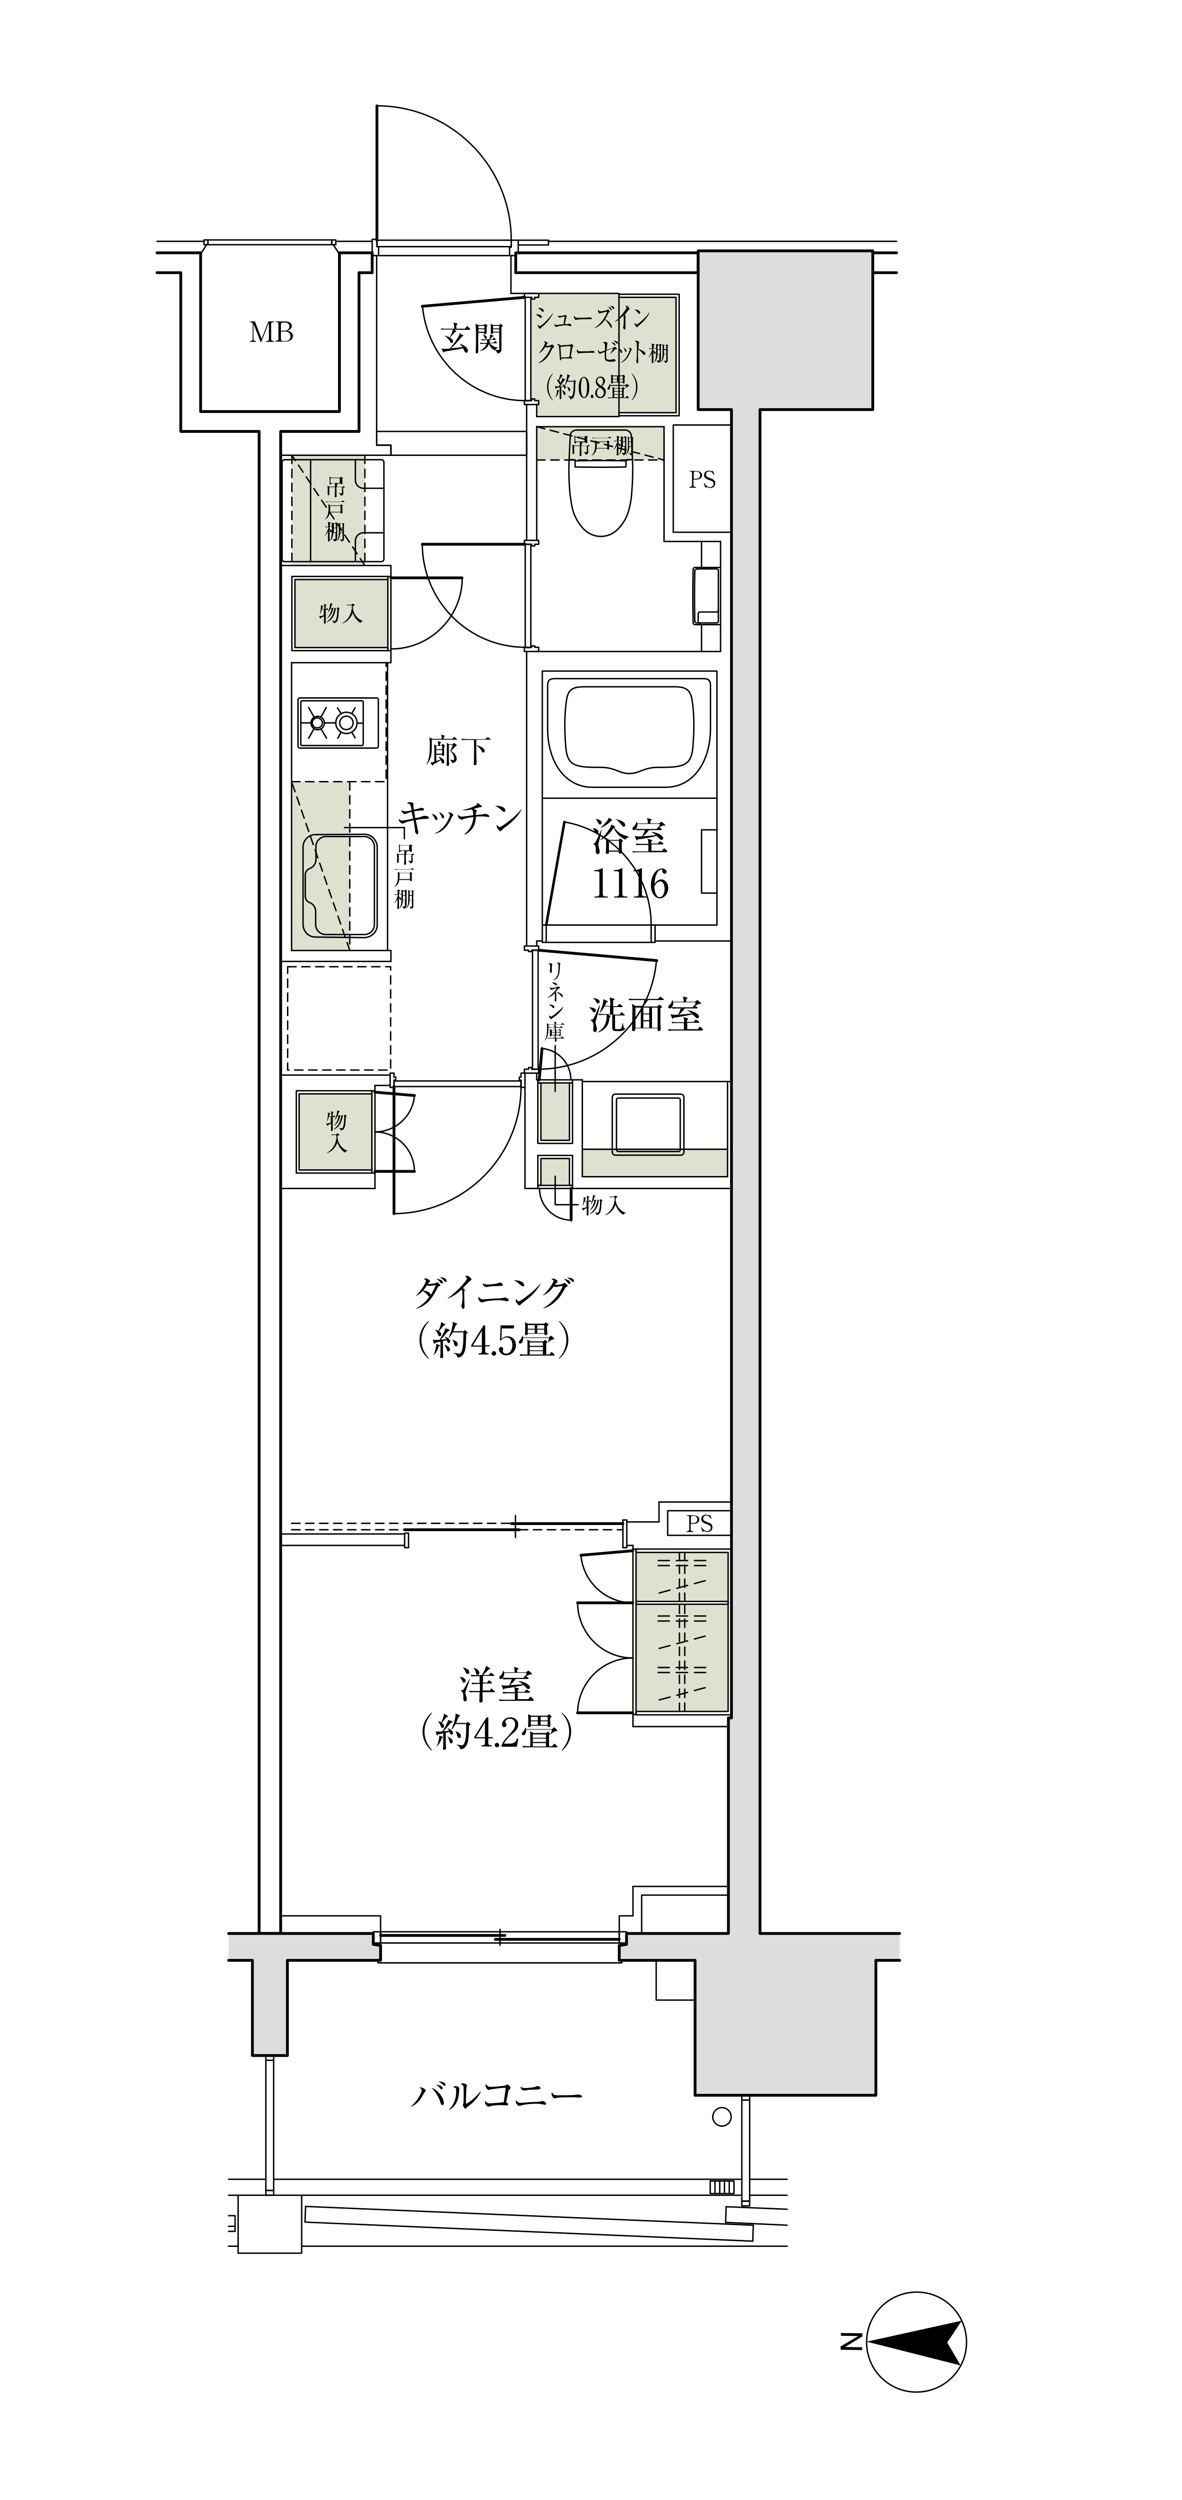 <?xml version="1.0" encoding="utf-8"?>
<!-- Generator: Adobe Illustrator 23.0.4, SVG Export Plug-In . SVG Version: 6.00 Build 0)  -->
<svg version="1.1" xmlns="http://www.w3.org/2000/svg" xmlns:xlink="http://www.w3.org/1999/xlink" x="0px" y="0px"
	 viewBox="0 0 422.4 892.9" style="enable-background:new 0 0 422.4 892.9;" xml:space="preserve">
<style type="text/css">
	.st0{fill:none;}
	.st1{fill:none;stroke:#000000;stroke-width:0.5;stroke-miterlimit:500;}
	.st2{fill:#E0E0D0;}
	.st3{fill:url(#SVGID_1_);}
	.st4{fill:url(#SVGID_2_);}
	.st5{fill:url(#SVGID_3_);}
	.st6{fill:none;stroke:#000000;stroke-linecap:round;stroke-linejoin:round;}
	.st7{fill:#DCDDDD;}
	.st8{fill:none;stroke:#000000;stroke-width:0.5;stroke-linecap:round;stroke-linejoin:round;}
	.st9{fill:none;stroke:#000000;stroke-width:0.984;stroke-linecap:round;stroke-linejoin:round;}
	.st10{fill:none;stroke:#000000;stroke-width:0.492;stroke-linecap:round;stroke-linejoin:round;}
	.st11{fill:none;stroke:#000000;stroke-width:0.5;stroke-linecap:round;stroke-linejoin:round;stroke-dasharray:3,2;}
	.st12{fill:none;stroke:#000000;stroke-width:0.904;stroke-linecap:round;stroke-linejoin:round;}
	.st13{fill:none;stroke:#000000;stroke-width:0.5;stroke-linecap:round;stroke-linejoin:round;stroke-dasharray:4,2.5;}
	.st14{fill:none;stroke:#000000;stroke-width:0.5;stroke-linecap:round;}
</style>
<pattern  x="226" y="728.8" width="56.1" height="56.1" patternUnits="userSpaceOnUse" id="新規パターンスウォッチ_12" viewBox="30 -86.2 56.1 56.1" style="overflow:visible;">
	<g>
		<rect x="30" y="-86.2" class="st0" width="56.1" height="56.1"/>
		<g>
			<line class="st1" x1="12.2" y1="-42.3" x2="73.9" y2="-104"/>
			<line class="st1" x1="14.2" y1="-40.3" x2="75.9" y2="-102"/>
			<line class="st1" x1="26.2" y1="-28.2" x2="87.9" y2="-89.9"/>
			<line class="st1" x1="28.2" y1="-26.2" x2="89.9" y2="-87.9"/>
			<line class="st1" x1="0.2" y1="-54.3" x2="61.9" y2="-116"/>
			<line class="st1" x1="40.3" y1="-14.2" x2="102" y2="-75.9"/>
			<line class="st1" x1="42.3" y1="-12.2" x2="104" y2="-73.9"/>
			<line class="st1" x1="54.3" y1="-0.2" x2="116" y2="-61.9"/>
		</g>
	</g>
</pattern>
<g id="方位">
</g>
<g id="枠">
	<rect x="-239.4" y="-138.3" class="st0" width="841.9" height="1190.6"/>
</g>
<g id="収納アミ">
	<rect x="104.2" y="279.2" class="st2" width="20.8" height="60.3"/>
	<rect x="191.8" y="152.4" class="st2" width="45.5" height="11.9"/>
	<rect x="208.1" y="410.5" class="st2" width="51.9" height="9.8"/>
	<polygon class="st2" points="192.5,104.8 192.5,106.2 191.1,106.2 191.1,106.8 189.7,106.8 189.7,142.5 191.1,142.5 191.1,143.1 
		192.5,143.1 192.5,144.5 191.8,144.5 191.8,148.8 221.2,148.8 221.2,104.8 	"/>
	<rect x="221.2" y="106.2" class="st2" width="20.4" height="41.2"/>
	<rect x="105.4" y="207" class="st2" width="33.2" height="24.4"/>
	<rect x="106.9" y="390.7" class="st2" width="26" height="27.2"/>
	<rect x="193.3" y="413.8" class="st2" width="10.2" height="9.6"/>
	<rect x="193.3" y="386.8" class="st2" width="10.2" height="20.5"/>
	<rect x="227.3" y="573" class="st2" width="32.9" height="38.4"/>
	<rect x="227.3" y="554.5" class="st2" width="32.9" height="17.5"/>
	<rect x="104.3" y="162.6" class="st2" width="26.1" height="39.4"/>
</g>
<g id="乾式アミ">
	
		<pattern  id="SVGID_1_" xlink:href="#譁ｰ隕上ヱ繧ｿ繝ｼ繝ｳ繧ｹ繧ｦ繧ｩ繝メ_12" patternTransform="matrix(1 0 0 1 109.925 -12.297)">
	</pattern>
	<polygon class="st3" points="71.7,90.3 71.7,147 121.3,147 121.3,90.3 133,90.3 133,97.4 128.3,97.4 128.3,154.1 100.3,154.1 
		100.3,690.6 92.6,690.6 92.6,154.1 64.6,154.1 64.6,97.4 56.1,97.4 56.1,90.3 	"/>
	
		<pattern  id="SVGID_2_" xlink:href="#譁ｰ隕上ヱ繧ｿ繝ｼ繝ｳ繧ｹ繧ｦ繧ｩ繝メ_12" patternTransform="matrix(1 0 0 1 109.925 -12.297)">
	</pattern>
	<rect x="184.3" y="90.3" class="st4" width="65.2" height="7.1"/>
	
		<pattern  id="SVGID_3_" xlink:href="#譁ｰ隕上ヱ繧ｿ繝ｼ繝ｳ繧ｹ繧ｦ繧ｩ繝メ_12" patternTransform="matrix(1 0 0 1 109.925 -12.297)">
	</pattern>
	<rect x="311.9" y="90.3" class="st5" width="8.5" height="7.1"/>
</g>
<g id="乾式壁">
	<rect x="184.3" y="90.3" class="st6" width="65.2" height="7.1"/>
	<polyline class="st6" points="320.4,97.4 311.9,97.4 311.9,90.3 320.4,90.3 	"/>
	<polyline class="st6" points="56.1,90.3 71.7,90.3 71.7,147 121.3,147 121.3,90.3 133,90.3 133,97.4 128.3,97.4 128.3,154.1 
		100.3,154.1 100.3,690.6 92.6,690.6 92.6,154.1 64.6,154.1 64.6,97.4 56.1,97.4 	"/>
</g>
<g id="躯体アミ">
	<polygon class="st7" points="221.3,694.8 221.9,694.8 223.9,694.5 223.9,690.6 260.3,690.6 260.3,613.6 261.4,613.6 261.4,146.3 
		249.5,146.3 249.5,89.6 311.9,89.6 311.9,146.3 271.6,146.3 271.6,690.6 321.5,690.6 321.5,700.2 313,700.2 313,748.4 248.4,748.4 
		248.4,700.2 221.3,700.2 	"/>
	<polygon class="st7" points="133.4,690.6 133.4,694.5 135.4,694.8 136,694.8 136,700.2 102.7,700.2 102.7,734.2 90.2,734.2 
		90.2,700.2 81.7,700.2 81.7,690.6 	"/>
</g>
<g id="躯体">
	<polyline class="st6" points="321.5,700.2 313,700.2 313,748.4 248.4,748.4 248.4,700.2 221.3,700.2 221.3,694.8 221.9,694.8 
		223.9,694.5 223.9,690.6 260.3,690.6 260.3,613.6 261.4,613.6 261.4,146.3 249.5,146.3 249.5,89.6 311.9,89.6 311.9,146.3 
		271.6,146.3 271.6,690.6 321.5,690.6 	"/>
	<polyline class="st6" points="81.7,690.6 133.4,690.6 133.4,694.5 135.4,694.8 136,694.8 136,700.2 102.7,700.2 102.7,734.2 
		90.2,734.2 90.2,700.2 81.7,700.2 	"/>
</g>
<g id="内壁">
	<polyline class="st8" points="226.2,684.3 221.3,684.3 221.3,690 	"/>
	<polyline class="st8" points="100.3,684.3 136,684.3 136,690 	"/>
	<line class="st8" x1="100.3" y1="424.5" x2="134" y2="424.5"/>
	<line class="st8" x1="100.3" y1="343.4" x2="139.7" y2="343.4"/>
	<line class="st8" x1="139.7" y1="343.4" x2="139.7" y2="339.5"/>
	<line class="st8" x1="104.2" y1="339.5" x2="139.7" y2="339.5"/>
	<line class="st8" x1="139.7" y1="236.7" x2="104.2" y2="236.7"/>
	<line class="st8" x1="104.2" y1="236.7" x2="104.2" y2="339.5"/>
	<line class="st8" x1="204.6" y1="424.5" x2="261.4" y2="424.5"/>
	<line class="st8" x1="208.1" y1="420.3" x2="208.1" y2="385.7"/>
	<line class="st8" x1="260" y1="420.3" x2="260" y2="386.3"/>
	<line class="st8" x1="260" y1="420.3" x2="208.1" y2="420.3"/>
	<line class="st8" x1="193.8" y1="336.1" x2="191.8" y2="336.1"/>
	<line class="st8" x1="261.4" y1="336.1" x2="234.1" y2="336.1"/>
	<line class="st8" x1="182.6" y1="91.3" x2="182.6" y2="104.8"/>
	<polyline class="st8" points="182.6,104.8 221.2,104.8 221.2,105.1 	"/>
	<line class="st8" x1="191.8" y1="193" x2="191.8" y2="152.4"/>
	<line class="st8" x1="191.8" y1="337.9" x2="191.8" y2="336.1"/>
	<line class="st8" x1="188.2" y1="337.9" x2="188.2" y2="232.7"/>
	<line class="st8" x1="139.4" y1="384" x2="100.3" y2="384"/>
	<line class="st8" x1="139.4" y1="387.7" x2="134" y2="387.7"/>
	<line class="st8" x1="261.4" y1="386.3" x2="260" y2="386.3"/>
	<line class="st8" x1="191.8" y1="385.7" x2="191.8" y2="383.3"/>
	<line class="st8" x1="188.2" y1="193" x2="188.2" y2="144.5"/>
	<line class="st8" x1="191.8" y1="144.5" x2="191.8" y2="148.8"/>
	<line class="st8" x1="191.8" y1="152.4" x2="237.3" y2="152.4"/>
	<line class="st8" x1="237.3" y1="193.4" x2="237.3" y2="152.4"/>
	<line class="st8" x1="257.5" y1="232.7" x2="191.8" y2="232.7"/>
	<line class="st8" x1="257.5" y1="232.7" x2="257.5" y2="193.4"/>
	<line class="st8" x1="257.5" y1="193.4" x2="237.3" y2="193.4"/>
	<line class="st8" x1="235.5" y1="536.5" x2="261.4" y2="536.5"/>
	<line class="st8" x1="235.5" y1="543.6" x2="224" y2="543.6"/>
	<line class="st8" x1="235.5" y1="536.5" x2="235.5" y2="543.6"/>
	<line class="st8" x1="100.3" y1="547.9" x2="144.6" y2="547.9"/>
	<line class="st8" x1="134.6" y1="159" x2="139.7" y2="159"/>
	<line class="st8" x1="134.6" y1="91.3" x2="134.6" y2="159"/>
	<line class="st8" x1="139.7" y1="162.6" x2="139.7" y2="159"/>
	<line class="st8" x1="187.6" y1="388.4" x2="187.6" y2="424.5"/>
	<line class="st8" x1="192.2" y1="424.5" x2="187.6" y2="424.5"/>
	<line class="st8" x1="260.3" y1="616.7" x2="226.2" y2="616.7"/>
	<polyline class="st8" points="261.4,548.4 238.6,548.4 238.6,539.6 261.4,539.6 	"/>
	<line class="st8" x1="226.2" y1="673.8" x2="260.3" y2="673.8"/>
	<line class="st8" x1="226.2" y1="684.3" x2="226.2" y2="673.8"/>
	<polyline class="st8" points="229.3,690.6 229.3,676.9 260.3,676.9 	"/>
	<polyline class="st8" points="261.4,190.1 240.6,190.1 240.6,151.8 261.4,151.8 	"/>
	<polyline class="st8" points="191.8,148.8 221.2,148.8 221.2,148.5 	"/>
	<line class="st8" x1="139.7" y1="202" x2="139.7" y2="205.9"/>
	<line class="st8" x1="139.7" y1="236.7" x2="139.7" y2="232.4"/>
	<line class="st8" x1="134" y1="389.6" x2="134" y2="387.7"/>
	<line class="st8" x1="134" y1="424.5" x2="134" y2="419"/>
	<line class="st8" x1="208.1" y1="385.7" x2="204.6" y2="385.7"/>
	<line class="st8" x1="192.2" y1="385.7" x2="191.8" y2="385.7"/>
	<line class="st8" x1="226.2" y1="616.7" x2="226.2" y2="612.6"/>
	<line class="st8" x1="144.6" y1="552" x2="100.3" y2="552"/>
	<line class="st8" x1="226.2" y1="552" x2="224" y2="552"/>
	<line class="st8" x1="226.2" y1="553.3" x2="226.2" y2="552"/>
	<line class="st8" x1="100.3" y1="202" x2="139.7" y2="202"/>
	<line class="st8" x1="139.7" y1="162.6" x2="100.3" y2="162.6"/>
</g>
<g id="パーツ">
	<line class="st8" x1="120" y1="86.2" x2="133" y2="86.2"/>
	<line class="st8" x1="72.8" y1="86.2" x2="56.1" y2="86.2"/>
	<g>
		<g>
			<g>
				<g>
					<g>
						<g>
							<g>
								<g>
									<g>
										<line class="st9" x1="134.7" y1="37.8" x2="134.7" y2="85.8"/>
									</g>
								</g>
							</g>
						</g>
					</g>
				</g>
			</g>
		</g>
		<path class="st10" d="M182.7,85.8c0-26.5-21.5-48-48-48"/>
		<polygon class="st8" points="185.2,90.3 185.2,85.8 182.7,85.8 182.7,88.3 182.1,88.3 182.1,91.3 184.3,91.3 184.3,90.3 		"/>
		<polyline class="st8" points="185.2,85.8 196,85.8 196,87.5 185.2,87.5 		"/>
		<polygon class="st8" points="135.3,91.3 135.3,88.1 134.7,88.1 134.7,85.5 133,85.5 133,91.3 		"/>
		<rect x="134.7" y="85.8" class="st8" width="48" height="2.3"/>
		<line class="st8" x1="135.3" y1="91.3" x2="182.1" y2="91.3"/>
	</g>
	<line class="st8" x1="320.4" y1="86.2" x2="196" y2="86.2"/>
	<g>
		<g>
			<g>
				<rect x="118.6" y="85.7" class="st8" width="1.4" height="1.7"/>
			</g>
		</g>
		<g>
			<g>
				<rect x="74.3" y="85.7" class="st8" width="44.2" height="1.7"/>
			</g>
		</g>
		<g>
			<g>
				<rect x="72.9" y="85.7" class="st8" width="1.4" height="1.7"/>
			</g>
		</g>
	</g>
	<line class="st8" x1="73.8" y1="87.4" x2="71.7" y2="90.8"/>
	<line class="st8" x1="119.1" y1="87.4" x2="121.3" y2="90.8"/>
	<g>
		<g>
			<path class="st8" d="M214.7,153.6h-8.7c-1.1,0-2.1,0.8-2.2,1.9l0,0c0,0.6,0,1.1-0.1,1.7l0,0l-0.4,8.9h0c0,0.6,0,1.2,0,1.8
				c0,2.5,0.1,4.9,0.3,7.5l0,0c0.2,2.1,0.5,4,0.9,6.1l0,0c0.7,2.9,2.2,5.6,4.3,7.7v0c1.6,1.5,3.7,2.4,5.9,2.4c2.2,0,4.3-0.8,5.9-2.4
				v0c2.2-2.1,3.6-4.7,4.3-7.7l0,0c0.5-2,0.8-4,0.9-6.1l0,0c0.2-2.5,0.3-4.9,0.3-7.5c0-0.6,0-1.2,0-1.8h0l-0.4-8.9l0,0
				c0-0.6-0.1-1.1-0.1-1.7l0,0c-0.2-1.1-1.1-1.9-2.2-1.9H214.7z"/>
		</g>
		<path class="st8" d="M203.3,164.2h2.1c0.1,0,0.1,0.1,0.1,0.1v2.4c0,0.1,0.1,0.1,0.1,0.1c0,0,5.3,0.1,9,0.1c3.7,0,9-0.1,9-0.1
			c0.1,0,0.1-0.1,0.1-0.1v-2.4c0-0.1,0.1-0.1,0.1-0.1h2.1"/>
		<path class="st8" d="M205.6,164.7c0-0.1,0.1-0.1,0.1-0.1c0,0,5.3-0.1,9-0.1c3.7,0,9,0.1,9,0.1c0.1,0,0.1,0.1,0.1,0.1"/>
	</g>
	<g>
		<path class="st8" d="M257.5,223.1h-9.1c-0.4,0-0.7-0.3-0.7-0.7c0,0-0.1-3.4-0.1-9.5c0-6.2,0.1-9.5,0.1-9.5c0-0.4,0.3-0.7,0.7-0.7
			h9.1"/>
		<path class="st8" d="M249,203.3c-0.4,0-0.7,0.3-0.7,0.7c0,0-0.1,3.9-0.1,8.9c0,5,0.1,8.9,0.1,8.9c0,0.4,0.3,0.7,0.7,0.7h7.1
			c0.3,0,0.6-0.3,0.6-0.6v-18.1c0-0.3-0.3-0.6-0.6-0.6H249z"/>
		<path class="st8" d="M256.7,218c0,0.3-0.3,0.6-0.6,0.6h-6c-0.3,0-0.6,0.3-0.6,0.6v2.7c0,0.4,0.3,0.7,0.7,0.7"/>
	</g>
	<line class="st8" x1="250.7" y1="232.7" x2="250.7" y2="223.1"/>
	<line class="st8" x1="250.7" y1="202.7" x2="250.7" y2="193.4"/>
	<g>
		<g>
			<g>
				<g>
					<g>
						<g>
							<g>
								<line class="st6" x1="150.9" y1="109.4" x2="187.6" y2="106.2"/>
								<path class="st8" d="M187.7,143.1c-19.2,0-35-14.8-36.7-33.6"/>
							</g>
						</g>
					</g>
				</g>
			</g>
			<rect x="187.7" y="106.2" class="st8" width="2" height="36.9"/>
		</g>
		<polygon class="st8" points="192.5,104.8 192.5,106.2 191.1,106.2 191.1,106.8 190,106.8 190,106.2 187.4,106.2 187.4,104.8 		"/>
		<polygon class="st8" points="192.5,144.5 192.5,143.1 191.1,143.1 191.1,142.5 190,142.5 190,143.1 187.4,143.1 187.4,144.5 		"/>
	</g>
	<g>
		<g>
			<g>
				<g>
					<g>
						<g>
							<g>
								<line class="st6" x1="140.8" y1="433.5" x2="140.8" y2="388.1"/>
								<path class="st8" d="M186.2,388.1c0,25-20.3,45.2-45.4,45.4"/>
							</g>
						</g>
					</g>
				</g>
			</g>
			<rect x="140.8" y="386.1" class="st8" width="45.4" height="2"/>
		</g>
		<polygon class="st8" points="139.4,383.3 140.8,383.3 140.8,384.7 141.4,384.7 141.4,385.8 140.8,385.8 140.8,388.4 139.4,388.4 
					"/>
		<polygon class="st8" points="187.6,383.3 186.2,383.3 186.2,384.7 185.6,384.7 185.6,385.8 186.2,385.8 186.2,388.4 187.6,388.4 
					"/>
	</g>
	<g>
		<path class="st8" d="M134.6,249.3c0.3,0,0.6,0.3,0.6,0.6v16.7c0,0.3-0.3,0.6-0.6,0.6h-27.5c-0.3,0-0.6-0.3-0.6-0.6v-16.7
			c0-0.3,0.3-0.6,0.6-0.6H134.6z"/>
		<g>
			<g>
				<g>
					<g>
						<line class="st8" x1="111" y1="258.2" x2="107.5" y2="258.2"/>
						<line class="st8" x1="120" y1="258.2" x2="115.9" y2="258.2"/>
						<line class="st8" x1="112.2" y1="260.3" x2="110.3" y2="263.7"/>
						<line class="st8" x1="114.7" y1="260.3" x2="116.7" y2="263.7"/>
						<line class="st8" x1="114.7" y1="256.1" x2="116.6" y2="252.7"/>
						<line class="st8" x1="112.2" y1="256.1" x2="110.3" y2="252.7"/>
					</g>
				</g>
			</g>
			
				<ellipse transform="matrix(0.383 -0.924 0.924 0.383 -168.527 264.234)" class="st8" cx="113.5" cy="258.2" rx="2.4" ry="2.4"/>
			<path class="st8" d="M115.2,258.2c0,1-0.8,1.8-1.8,1.8c-1,0-1.8-0.8-1.8-1.8c0-1,0.8-1.8,1.8-1.8
				C114.4,256.5,115.2,257.3,115.2,258.2z"/>
		</g>
		<g>
			<g>
				<g>
					<g>
						<line class="st8" x1="129.7" y1="258.3" x2="127.6" y2="258.3"/>
						<line class="st8" x1="121.9" y1="261.5" x2="120.7" y2="263.7"/>
						<line class="st8" x1="125.7" y1="261.5" x2="126.9" y2="263.6"/>
						<line class="st8" x1="125.7" y1="254.9" x2="126.9" y2="252.8"/>
						<line class="st8" x1="121.9" y1="254.9" x2="120.6" y2="252.8"/>
					</g>
				</g>
			</g>
			<path class="st8" d="M127.6,258.2c0,2.1-1.7,3.8-3.8,3.8c-2.1,0-3.8-1.7-3.8-3.8c0-2.1,1.7-3.8,3.8-3.8
				C125.9,254.4,127.6,256.1,127.6,258.2z"/>
			<circle class="st8" cx="123.8" cy="258.2" r="2.4"/>
		</g>
		<path class="st8" d="M129.3,250.3c0.3,0,0.5,0.2,0.5,0.5v15c0,0.2-0.2,0.5-0.5,0.5H108c-0.3,0-0.5-0.2-0.5-0.5v-15
			c0-0.2,0.2-0.5,0.5-0.5H129.3z"/>
	</g>
	<line class="st8" x1="138.5" y1="236.7" x2="138.5" y2="339.5"/>
	<g>
		<path class="st8" d="M110.7,322.4c1.3,0.5,2.1,1.8,2.1,3.1l0,4.7c0,2,1.6,3.6,3.6,3.6l13.8,0c2,0,3.6-1.6,3.6-3.6l0-27.8
			c0-2-1.7-3.6-3.6-3.6l-13.7,0c-2,0-3.6,1.6-3.6,3.6l0,4.7c0,1.4-0.9,2.6-2.2,3.1c-1,0.4-1.6,1.3-1.6,2.4v7.5
			C109.1,321.1,109.7,322.1,110.7,322.4"/>
		<path class="st8" d="M112.7,334.7c-2.5,0-4.4-2.1-4.4-4.5v-27.6c0-2.5,2-4.5,4.4-4.5l17.6-0.1c2.4,0,4.4,2,4.5,4.5v27.9
			c0,2.4-2,4.4-4.5,4.5L112.7,334.7z"/>
	</g>
	<polyline class="st11" points="104.2,279.2 138,279.2 138,236.7 	"/>
	<g>
		<line class="st11" x1="125" y1="279.2" x2="125" y2="339.5"/>
		<line class="st11" x1="125" y1="339.5" x2="104.2" y2="279.2"/>
	</g>
	<g>
		<path class="st8" d="M219.9,412.6c-0.6,0-1.1-0.5-1.1-1.1v-19.6c0-0.6,0.5-1.1,1.1-1.1h23.4c0.6,0,1.1,0.5,1.1,1.1v19.6
			c0,0.6-0.5,1.1-1.1,1.1H219.9z"/>
		<path class="st8" d="M220.3,392.8c0-0.3,0.3-0.6,0.6-0.6h21.6c0.3,0,0.6,0.3,0.6,0.6v17.9c0,0.3-0.3,0.6-0.6,0.6h-21.6
			c-0.3,0-0.6-0.3-0.6-0.6V392.8z"/>
	</g>
	<line class="st8" x1="260" y1="386.3" x2="208.1" y2="386.3"/>
	<line class="st8" x1="260" y1="410.5" x2="208.1" y2="410.5"/>
	<g>
		<rect x="265.1" y="748.4" class="st8" width="2.8" height="1.7"/>
		<rect x="265.1" y="750.1" class="st8" width="2.8" height="36.1"/>
		<rect x="265.1" y="786.2" class="st8" width="2.8" height="1.7"/>
	</g>
	<g>
		<rect x="95" y="734.2" class="st8" width="2.8" height="1.7"/>
		<rect x="95" y="735.9" class="st8" width="2.8" height="46.5"/>
		<rect x="95" y="782.4" class="st8" width="2.8" height="1.7"/>
	</g>
	<line class="st8" x1="281.3" y1="802.3" x2="107.8" y2="802.3"/>
	<line class="st8" x1="265.1" y1="784.1" x2="107.8" y2="784.1"/>
	<line class="st8" x1="85.1" y1="784.1" x2="81.7" y2="784.1"/>
	<line class="st8" x1="85.1" y1="802.3" x2="81.7" y2="802.3"/>
	<line class="st8" x1="281.3" y1="784.1" x2="268" y2="784.1"/>
	<line class="st8" x1="265.1" y1="778.4" x2="97.9" y2="778.4"/>
	<line class="st8" x1="95" y1="778.4" x2="81.7" y2="778.4"/>
	<line class="st8" x1="281.3" y1="778.4" x2="268" y2="778.4"/>
	<line class="st8" x1="259.5" y1="788.2" x2="259.3" y2="793.8"/>
	<line class="st8" x1="109.2" y1="788.1" x2="109" y2="793.7"/>
	<line class="st8" x1="269" y1="800.5" x2="109" y2="793.7"/>
	<line class="st8" x1="269.2" y1="794.8" x2="269" y2="800.5"/>
	<line class="st8" x1="269.2" y1="794.8" x2="109.2" y2="788.1"/>
	<line class="st8" x1="281.3" y1="789.1" x2="259.5" y2="788.2"/>
	<line class="st8" x1="281.3" y1="794.8" x2="259.3" y2="793.8"/>
	<g>
		<rect x="144.6" y="547.6" class="st8" width="1.4" height="5.2"/>
		<rect x="222.6" y="542.9" class="st8" width="1.4" height="9.9"/>
		<line class="st6" x1="222.6" y1="544.2" x2="182.8" y2="544.2"/>
		<line class="st6" x1="185.6" y1="546.4" x2="144.6" y2="546.4"/>
		<line class="st8" x1="184.2" y1="541.3" x2="184.2" y2="549.2"/>
		<line class="st11" x1="104.2" y1="544.1" x2="182.8" y2="544.1"/>
		<line class="st11" x1="104.2" y1="546.4" x2="144.6" y2="546.4"/>
		<line class="st11" x1="185.6" y1="546.4" x2="222.6" y2="546.4"/>
	</g>
	<line class="st11" x1="191.8" y1="164.3" x2="237.3" y2="164.3"/>
	<line class="st11" x1="191.8" y1="152.4" x2="237.3" y2="164.3"/>
	<g>
		<g>
			<g>
				<g>
					<line class="st6" x1="221.3" y1="692.7" x2="177" y2="692.7"/>
					<rect x="136" y="690" class="st8" width="85.3" height="4"/>
					<line class="st6" x1="136" y1="691.3" x2="180.4" y2="691.3"/>
					<line class="st8" x1="178.7" y1="694.8" x2="178.7" y2="689.1"/>
				</g>
			</g>
		</g>
		<polyline class="st8" points="135.1,700.2 135.1,701.1 222.2,701.1 222.2,700.2 		"/>
		<rect x="133.4" y="690" class="st8" width="2.6" height="4"/>
		<rect x="221.3" y="690" class="st8" width="2.6" height="4"/>
	</g>
	<path class="st8" d="M258,752.8c1.8,0,3.3,1.5,3.3,3.3c0,1.8-1.5,3.3-3.3,3.3c-1.8,0-3.3-1.5-3.3-3.3
		C254.8,754.2,256.2,752.8,258,752.8z"/>
	<g>
		<rect x="253.8" y="779" class="st8" width="8.5" height="4.5"/>
		<line class="st8" x1="260.6" y1="779" x2="260.6" y2="783.5"/>
		<line class="st8" x1="258.9" y1="779" x2="258.9" y2="783.5"/>
		<line class="st8" x1="257.2" y1="779" x2="257.2" y2="783.5"/>
		<line class="st8" x1="255.5" y1="779" x2="255.5" y2="783.5"/>
	</g>
	<line class="st8" x1="221.2" y1="106.2" x2="221.2" y2="147.4"/>
	<g>
		<polyline class="st8" points="81.7,797 84,797 84,791.4 81.7,791.4 		"/>
		<line class="st8" x1="81.7" y1="795.2" x2="84" y2="795.2"/>
	</g>
	<rect x="102.8" y="345.3" class="st11" width="36.8" height="36.9"/>
	<polygon class="st8" points="139.7,159 134.6,159 134.6,154.1 188.2,154.1 188.2,162.6 139.7,162.6 	"/>
	<g>
		<g>
			<g>
				<g>
					<g>
						<g>
							<g>
								<line class="st6" x1="234.7" y1="343.1" x2="192.4" y2="339.4"/>
								<path class="st8" d="M192.3,381.9c22.2,0,40.4-17,42.3-38.8"/>
							</g>
						</g>
					</g>
				</g>
			</g>
			<rect x="190.3" y="339.4" class="st8" width="2" height="42.5"/>
		</g>
		<polygon class="st8" points="187.4,337.9 187.4,339.4 188.9,339.4 188.9,339.9 190,339.9 190,339.4 192.5,339.4 192.5,337.9 		"/>
		<polygon class="st8" points="187.4,383.3 187.4,381.9 188.9,381.9 188.9,381.3 190,381.3 190,381.9 192.5,381.9 192.5,383.3 		"/>
	</g>
	<g>
		<g>
			<g>
				<g>
					<g>
						<g>
							<rect x="193.8" y="330.4" class="st8" width="1.4" height="6.2"/>
							<rect x="232.7" y="330.4" class="st8" width="1.4" height="6.2"/>
							<line class="st8" x1="195.2" y1="336.6" x2="232.7" y2="336.6"/>
						</g>
					</g>
				</g>
			</g>
		</g>
		<g>
			<g>
				<line class="st12" x1="201.7" y1="293.6" x2="195.2" y2="330.4"/>
				<path class="st8" d="M232.7,330.4c0-18.4-13.3-33.7-30.9-36.8"/>
			</g>
		</g>
	</g>
	<g>
		<g>
			<rect x="193.8" y="239.7" class="st8" width="62.4" height="90.7"/>
		</g>
		<polyline class="st8" points="256.2,319 250.7,319 250.7,296.4 256.2,296.4 		"/>
		<line class="st8" x1="256.2" y1="285.1" x2="193.8" y2="285.1"/>
		<path class="st8" d="M224.8,245.3c0,0-12.3,0-15.9,0c-4.4,0-6,1-6.5,5.2c-0.6,4.2-0.8,9.6-0.2,16.4c0.6,6.8,3.4,7.2,12.7,7.2
			c4.8,0,6.4,2.2,10,2.2c3.6,0,5.2-2.2,10-2.2c9.2,0,12.1-0.4,12.7-7.2c0.6-6.8,0.4-12.3-0.2-16.4s-2.1-5.2-6.5-5.2
			C237.2,245.3,224.8,245.3,224.8,245.3z"/>
		<path class="st8" d="M224.8,242.4h-26.7c-1.7,0-2.4,0.7-2.4,2.4c0,2.3,0,7.5,0,15.4c0,11.8,6.1,21,16,21h13.1h13.1
			c9.9,0,16-9.2,16-21c0-7.9,0-13.1,0-15.4c0-1.7-0.7-2.4-2.4-2.4H224.8z"/>
	</g>
	<rect x="85.1" y="784.1" class="st8" width="22.7" height="20.7"/>
	<polyline class="st8" points="234.5,700.2 234.5,714.4 248.2,714.4 	"/>
	<g>
		<g>
			<g>
				<g>
					<g>
						<g>
							<g>
								<line class="st6" x1="150.9" y1="194.4" x2="187.7" y2="194.4"/>
								<path class="st8" d="M187.7,231.2c-20.3,0-36.7-16.5-36.8-36.9"/>
							</g>
						</g>
					</g>
				</g>
			</g>
			<rect x="187.7" y="194.4" class="st8" width="2" height="36.9"/>
		</g>
		<polygon class="st8" points="192.5,193 192.5,194.4 191.1,194.4 191.1,195 190,195 190,194.4 187.4,194.4 187.4,193 		"/>
		<polygon class="st8" points="192.5,232.7 192.5,231.2 191.1,231.2 191.1,230.7 190,230.7 190,231.2 187.4,231.2 187.4,232.7 		"/>
	</g>
	<g>
		<g>
			<polygon class="st8" points="221.2,106.2 221.2,105.1 242.7,105.1 242.7,148.5 221.2,148.5 221.2,147.4 241.6,147.4 241.6,106.2 
							"/>
		</g>
	</g>
	<g>
		<g>
			<rect x="138.6" y="205.9" class="st8" width="1.1" height="26.5"/>
			<polygon class="st8" points="138.6,207 138.6,205.9 104.3,205.9 104.3,232.4 138.6,232.4 138.6,231.3 105.4,231.3 105.4,207 			
				"/>
		</g>
		<g>
			<path class="st8" d="M139.7,231.8c14.1,0,25.5-11.4,25.5-25.5"/>
			<line class="st6" x1="139.7" y1="206.4" x2="165.1" y2="206.4"/>
		</g>
	</g>
	<g>
		<g>
			<rect x="132.9" y="389.6" class="st8" width="1.1" height="29.4"/>
			<polygon class="st8" points="132.9,390.7 132.9,389.6 105.9,389.6 105.9,419 132.9,419 132.9,417.9 106.9,417.9 106.9,390.7 			
				"/>
		</g>
		<g>
			<path class="st8" d="M134,404.3c7.8,0,14.1,6.3,14.1,14.1"/>
			<line class="st6" x1="134" y1="418.4" x2="148.1" y2="418.4"/>
		</g>
		<g>
			<path class="st8" d="M134,404.3c7.4,0,13.5-5.7,14.1-12.9"/>
			<line class="st6" x1="134" y1="390.1" x2="148.1" y2="391.3"/>
		</g>
	</g>
	<g>
		<g>
			<g>
				<rect x="192.2" y="423.4" class="st8" width="12.4" height="1.1"/>
				<polygon class="st8" points="203.5,423.4 204.6,423.4 204.6,412.7 192.2,412.7 192.2,423.4 193.3,423.4 193.3,413.8 
					203.5,413.8 				"/>
			</g>
			<g>
				<line class="st6" x1="204.1" y1="424.5" x2="204.1" y2="435.8"/>
			</g>
		</g>
		<path class="st8" d="M192.8,424.5c0,6.2,5.1,11.3,11.3,11.3"/>
	</g>
	<g>
		<g>
			<rect x="192.2" y="385.7" class="st8" width="12.4" height="1.1"/>
			<polygon class="st8" points="193.3,386.8 192.2,386.8 192.2,408.4 204.6,408.4 204.6,386.8 203.5,386.8 203.5,407.3 193.3,407.3 
							"/>
		</g>
		<g>
			<path class="st8" d="M204,385.7c0-5.9-4.5-10.7-10.3-11.2"/>
			<line class="st6" x1="192.7" y1="385.7" x2="193.7" y2="374.5"/>
		</g>
	</g>
	<g>
		<g>
			<rect x="226.2" y="553.3" class="st8" width="1.1" height="59.1"/>
			<polygon class="st8" points="227.3,554.5 227.3,553.3 261.3,553.3 261.3,612.5 227.3,612.5 227.3,611.3 260.2,611.3 260.2,554.5 
							"/>
		</g>
		<rect x="227.3" y="572" class="st8" width="32.9" height="1"/>
		<g>
			<line class="st6" x1="206.4" y1="572.5" x2="226.1" y2="572.5"/>
			<path class="st8" d="M226.1,592.2c-10.8,0-19.6-8.8-19.7-19.7"/>
		</g>
		<g>
			<line class="st6" x1="206.4" y1="611.8" x2="226.1" y2="611.8"/>
			<path class="st8" d="M226.1,592.2c-10.8,0-19.6,8.8-19.7,19.7"/>
		</g>
		<g>
			<line class="st6" x1="207.6" y1="555.5" x2="226.1" y2="553.9"/>
			<path class="st8" d="M226.1,572.5c-9.7,0-17.7-7.5-18.5-17"/>
		</g>
	</g>
	<g>
		<line class="st11" x1="244.7" y1="611.3" x2="244.7" y2="573"/>
		<line class="st11" x1="242.8" y1="611.3" x2="242.8" y2="573"/>
	</g>
	<g>
		<g>
			<g>
				<g>
					<line class="st13" x1="252.2" y1="595.6" x2="235.2" y2="595.6"/>
					<line class="st13" x1="252.2" y1="597.4" x2="235.2" y2="597.4"/>
				</g>
				<g>
					<line class="st13" x1="252" y1="602.8" x2="235.5" y2="607.2"/>
				</g>
			</g>
		</g>
		<g>
			<g>
				<g>
					<line class="st13" x1="252.2" y1="577.2" x2="235.2" y2="577.2"/>
					<line class="st13" x1="252.2" y1="579" x2="235.2" y2="579"/>
				</g>
				<g>
					<line class="st13" x1="252" y1="584.4" x2="235.5" y2="588.8"/>
				</g>
			</g>
		</g>
	</g>
	<g>
		<line class="st11" x1="244.7" y1="572" x2="244.7" y2="554.5"/>
		<line class="st11" x1="242.8" y1="572" x2="242.8" y2="554.5"/>
	</g>
	<g>
		<g>
			<g>
				<g>
					<line class="st13" x1="252.2" y1="557.4" x2="235.2" y2="557.4"/>
					<line class="st13" x1="252.2" y1="559.2" x2="235.2" y2="559.2"/>
				</g>
				<g>
					<line class="st13" x1="252" y1="564.6" x2="235.5" y2="569"/>
				</g>
			</g>
		</g>
	</g>
	<line class="st11" x1="130.4" y1="162.6" x2="130.4" y2="202"/>
	<line class="st11" x1="104.3" y1="162.6" x2="104.3" y2="202"/>
	<line class="st11" x1="130.4" y1="202" x2="104.3" y2="162.6"/>
	<g>
		<g>
			<path class="st8" d="M101.7,164.2c-0.5,0-0.9,0.4-0.9,0.9v34.6c0,0.5,0.4,0.9,0.9,0.9h34.6c0.5,0,0.9-0.4,0.9-0.9v-34.6
				c0-0.5-0.4-0.9-0.9-0.9H101.7z"/>
			<path class="st8" d="M137.2,174.4h-7.3c-1.6,0-2.9-1.3-2.9-2.9v-7.3"/>
			<path class="st8" d="M137.2,190.3h-7.3c-1.6,0-2.9,1.3-2.9,2.9v7.3"/>
		</g>
		<line class="st8" x1="111" y1="164.2" x2="111" y2="200.5"/>
	</g>
</g>
<g id="出入マーク">
	<g>
		<polygon points="309.7,836.4 343.7,828.9 338.5,836.7 343.3,844.9 		"/>
		<path class="st14" d="M327.8,818.7c9.9,0.1,17.7,8.2,17.6,18.1c-0.1,9.9-8.2,17.7-18.1,17.6c-9.9-0.1-17.8-8.2-17.6-18.1
			C309.8,826.5,317.9,818.6,327.8,818.7z"/>
		<path d="M308.2,834.5l-6.2,3.8l6.1,0.1l0,1l-7.7-0.1l0-1.2l6.3-3.7l-6.2-0.1l0-1l7.7,0.1L308.2,834.5z"/>
	</g>
</g>
<g id="文字大">
	<g>
		<path d="M212.4,361.6c-0.3,0-0.4-0.1-0.8-0.7c-0.5-0.7-0.8-0.8-1.1-1l0-0.1c0.8,0,2.5,0.2,2.5,1.2
			C212.9,361.3,212.6,361.6,212.4,361.6z M213.3,363.3c-0.3,1.1-0.5,1.6-0.5,1.9c0,0.2,0.2,0.9,0.3,1.2c0.1,0.3,0.2,0.8,0.2,1.3
			c0,0.8-0.5,0.9-0.7,0.9c-0.3,0-0.6-0.2-0.6-0.8c0-0.1,0.1-1.1,0.1-1.3c0-0.3,0-1.8-1.2-2.1v-0.1c0.3,0,0.8-0.1,1.1-0.4
			c0.4-0.5,1.1-2.1,2.3-5l0.1,0C214.3,359.7,214.1,360.7,213.3,363.3z M213.7,358.4c-0.3,0-0.3,0-0.7-0.7c-0.3-0.4-0.6-0.9-1.1-1.1
			v-0.1c1,0.1,1.4,0.2,1.7,0.4c0.6,0.3,0.7,0.7,0.7,0.9C214.3,358,214.1,358.4,213.7,358.4z M223.2,367.7c-0.5,0.5-1,0.6-1.8,0.6
			c-1.4,0-1.7,0-2-0.1c-0.5-0.2-0.6-0.7-0.6-1.1c0-0.1,0-1.9,0-2.2v-2.5h-1.7l0.9,0.3c0.1,0,0.2,0.1,0.2,0.2c0,0.1-0.1,0.2-0.4,0.5
			c-0.1,1.6-0.5,2.8-1.3,3.6c-0.8,0.9-1.8,1.5-2.9,1.8v-0.1c2.7-1.7,3.2-3.8,3.2-6v-0.2h-1c-0.1,0-1,0-1.7,0.1l-0.3-0.5
			c1,0.1,2,0.1,2.1,0.1h2.1c0-0.4,0-2.3,0-2.7h-2c-0.3,0.6-0.7,1.3-1.6,2.3l-0.1,0c0.6-1.6,1.3-3.2,1.3-4.9l1.4,0.6
			c0.1,0,0.2,0.1,0.2,0.2c0,0.1-0.1,0.2-0.5,0.4c-0.2,0.5-0.4,0.8-0.5,1.2h1.9c0-2.2-0.1-2.4-0.3-3l1.6,0.4c0.1,0,0.2,0.1,0.2,0.2
			c0,0.1-0.1,0.2-0.5,0.5v2h1.5l0.5-0.6c0.1-0.1,0.2-0.2,0.2-0.2c0.1,0,0.2,0.1,0.3,0.1l0.8,0.6c0.1,0.1,0.1,0.1,0.1,0.2
			c0,0.1-0.1,0.2-0.2,0.2h-3.1v2.7h2.2l0.5-0.7c0.1-0.1,0.2-0.2,0.2-0.2c0.1,0,0.1,0,0.3,0.2l0.8,0.7c0.1,0.1,0.1,0.1,0.1,0.2
			c0,0.1-0.1,0.1-0.2,0.1h-3.3c0,0.2,0,4.4,0,4.5c0,0.4,0.2,0.4,0.9,0.4c1.4,0,1.4,0,1.8-2.3h0.1c0,0.3,0.2,1.6,0.4,1.8
			c0,0,0.2,0.1,0.3,0.2c0.1,0,0.1,0.1,0.1,0.2C223.5,367.4,223.3,367.6,223.2,367.7z"/>
		<path d="M229.5,359.5c0.3-0.7,0.7-1.8,0.8-2.3h-3.7c-0.4,0-1,0-1.7,0.1l-0.3-0.6c0.7,0.1,1.4,0.1,2.2,0.1h8.3l0.6-0.6
			c0.1-0.1,0.2-0.2,0.3-0.2c0.1,0,0.1,0,0.3,0.2l0.8,0.6c0.1,0,0.1,0.1,0.1,0.2c0,0.1-0.1,0.2-0.2,0.2h-5.4
			c-0.4,0.6-1.4,1.9-1.8,2.3h5.1l0.4-0.4c0.1-0.1,0.2-0.2,0.3-0.2c0.1,0,0.2,0.1,0.3,0.1l0.6,0.5c0.1,0.1,0.1,0.1,0.1,0.2
			c0,0.1-0.1,0.2-0.6,0.4c0,1.6,0,3.6,0,5.2c0,0.7,0.1,1.7,0.1,2.3c0,0.6-0.5,0.7-0.7,0.7c-0.4,0-0.4-0.2-0.4-1h-8
			c0,0.1,0,0.4,0,0.4c0,0.5-0.4,0.6-0.7,0.6c-0.4,0-0.4-0.3-0.4-0.4c0-0.1,0-0.7,0-0.9c0-1.5,0.1-4.7,0.1-6.1c0-1,0-1.4-0.2-2.3
			l1.4,0.7H229.5z M227.1,359.9v7.2h1.9v-7.2H227.1z M232,362v-2.1h-2.1v2.1H232z M232,364.4v-2.1h-2.1v2.1H232z M232,367.1v-2.3
			h-2.1v2.3H232z M235,367.1v-7.2H233v7.2H235z"/>
		<path d="M251,368.1h-10.3c-0.1,0-1,0-1.7,0.1l-0.3-0.6c0.9,0.1,1.9,0.1,2.1,0.1h3.6c0-0.7,0-1.5,0-2.3h-2.5c-0.1,0-1,0-1.7,0.1
			L240,365c1,0.1,2,0.1,2.2,0.1h2.3c0-1.1-0.1-1.1-0.3-1.8l1.5,0.4c0.1,0,0.2,0.1,0.2,0.2c0,0.1-0.1,0.2-0.4,0.5c0,0.1,0,0.5,0,0.6
			h2.4l0.5-0.6c0.1-0.1,0.1-0.2,0.2-0.2s0.2,0.1,0.3,0.1l0.9,0.6c0.1,0.1,0.1,0.1,0.1,0.2c0,0.1-0.1,0.2-0.2,0.2h-4.1v2.3h3.8
			l0.5-0.7c0.1-0.1,0.2-0.2,0.2-0.2c0.1,0,0.2,0.1,0.2,0.1l0.8,0.7c0.1,0.1,0.1,0.1,0.1,0.2C251.2,368,251.1,368.1,251,368.1z
			 M249.6,358.6c-0.2,0.1-1,0.6-1.2,0.6l-0.1-0.1c0-0.1,0.2-0.6,0.3-1.1h-8c0.1,0.8-0.3,1.4-0.5,1.7c1,0.1,1.8,0.1,2.1,0.1h5.3
			l0.4-0.6c0.1-0.1,0.1-0.2,0.2-0.2c0.1,0,0.2,0.1,0.3,0.2l0.8,0.6c0,0,0.1,0.1,0.1,0.2c0,0.1-0.1,0.2-0.2,0.2h-4.4
			c-0.5,0.7-1.4,1.7-2.1,2.2c0.5,0,2.9-0.2,4.6-0.4c-0.6-0.5-1.1-0.9-1.6-1.1l0-0.1c2.5,0.3,4.2,1.5,4.2,2.3c0,0.4-0.3,0.6-0.6,0.6
			c-0.3,0-0.4-0.1-1-0.7c-0.3-0.3-0.7-0.7-0.8-0.7c-1.5,0.4-5.3,1.1-6.7,1.2c-0.2,0.3-0.2,0.4-0.3,0.4c-0.1,0-0.2-0.1-0.2-0.2
			l-0.6-1.4c0.9,0.2,1.8,0.2,2.7,0.1c0.3-0.4,0.7-1.4,1-2.2h-1.2c-0.4,0-1,0-1.7,0.1l-0.3-0.5c-0.1,0.2-0.4,0.4-0.7,0.4
			c-0.3,0-0.6-0.2-0.6-0.5c0-0.3,0.2-0.5,0.5-0.8c0.3-0.2,0.7-0.6,0.9-1.7h0.1c0.1,0.2,0.1,0.4,0.2,0.6h3.8c0-0.6,0-1.2-0.3-1.9
			l1.5,0.4c0.2,0,0.2,0.1,0.2,0.2c0,0.1-0.1,0.2-0.5,0.4v0.9h3.1l0.6-0.4c0.2-0.1,0.3-0.2,0.3-0.2c0.1,0,0.2,0,0.3,0.2l0.8,0.7
			c0.1,0.1,0.2,0.2,0.2,0.3C250.7,358.6,250.4,358.6,249.6,358.6z"/>
	</g>
	<g>
		<g>
			<path d="M164.3,598.9c1.3,0.1,2.1,0.8,2.1,1.5c0,0.3-0.2,0.6-0.6,0.6c-0.4,0-0.5-0.2-0.7-0.8
				C164.9,599.8,164.6,599.3,164.3,598.9L164.3,598.9z M168,599.3c-0.4,1.5-0.5,1.8-1.4,4.3c-0.2,0.5-0.3,0.7-0.3,1
				c0,0.2,0,0.3,0.3,1.2c0.1,0.4,0.2,0.8,0.2,1.1c0,0.4-0.2,0.8-0.6,0.8c-0.5,0-0.6-0.5-0.6-0.9c0-1.9,0-2.3-0.9-2.9v-0.1
				c0.5-0.1,0.8-0.1,1.1-0.6C166.4,602.2,167.8,599.6,168,599.3L168,599.3z M165.5,595.6c1.5,0.3,2.2,1,2.2,1.7
				c0,0.4-0.3,0.6-0.6,0.6c-0.4,0-0.6-0.4-0.8-0.9C166.1,596.5,165.6,596,165.5,595.6L165.5,595.6z M174.8,604.1l0.6-0.8
				c0.1-0.1,0.1-0.2,0.2-0.2s0.2,0.1,0.3,0.2l0.8,0.7c0.1,0.1,0.2,0.2,0.2,0.2c0,0.1-0.1,0.2-0.2,0.2h-4.3c0,0.4,0.1,2.8,0.1,3
				c0,0.7-0.6,0.7-0.8,0.7c-0.1,0-0.4,0-0.4-0.4c0-0.6,0.1-2.6,0.1-3.3h-1.9c-0.3,0-1,0-1.6,0.1l-0.3-0.6c1,0.1,1.9,0.1,2.2,0.1h1.7
				c0-0.4,0-1.1,0-1.1v-1.4h-1c-0.1,0-1,0-1.7,0.1l-0.3-0.6c1,0.1,2,0.1,2.1,0.1h0.8v-2.4h-1.3c-0.4,0-1,0-1.6,0.1l-0.3-0.6
				c1,0.1,1.9,0.1,2.2,0.1h1.8c0.6-1,1.4-2.4,1.5-3.3l1.3,0.8c0.1,0.1,0.2,0.1,0.2,0.2c0,0.2-0.3,0.2-0.5,0.2
				c-0.7,0.7-1.6,1.7-2.1,2.1h2.1l0.5-0.6c0.1-0.1,0.2-0.2,0.2-0.2c0.1,0,0.1,0,0.3,0.1l0.8,0.6c0.1,0,0.1,0.1,0.1,0.2
				c0,0.1-0.1,0.2-0.2,0.2h-3.8c0,0.1,0,2.1,0,2.4h1.5l0.4-0.6c0.1-0.1,0.1-0.2,0.2-0.2s0.2,0.1,0.3,0.1l0.7,0.6
				c0,0,0.1,0.1,0.1,0.2c0,0.1-0.1,0.2-0.2,0.2h-3.1c0,1.5,0,1.6,0,2.5H174.8z M169.2,595.7c0.7,0.1,2.1,0.8,2.1,1.8
				c0,0.4-0.2,0.7-0.6,0.7c-0.5,0-0.5-0.3-0.7-0.9C170,597.1,169.7,596.3,169.2,595.7L169.2,595.7z"/>
			<path d="M190.6,607.5h-10.3c-0.1,0-1,0-1.7,0.1l-0.3-0.6c0.9,0.1,1.9,0.1,2.1,0.1h3.6c0-0.7,0-1.5,0-2.3h-2.5c-0.1,0-1,0-1.7,0.1
				l-0.3-0.6c1,0.1,2,0.1,2.2,0.1h2.3c0-1-0.1-1.1-0.3-1.8l1.5,0.4c0.1,0,0.2,0.1,0.2,0.2c0,0.1-0.1,0.2-0.4,0.5c0,0.1,0,0.5,0,0.6
				h2.4l0.5-0.6c0.1-0.1,0.1-0.2,0.2-0.2s0.2,0.1,0.3,0.1l0.9,0.6c0.1,0.1,0.1,0.1,0.1,0.2c0,0.1-0.1,0.2-0.2,0.2H185v2.3h3.8
				l0.5-0.7c0.1-0.1,0.2-0.2,0.2-0.2c0.1,0,0.2,0.1,0.2,0.1l0.8,0.7c0.1,0.1,0.1,0.1,0.1,0.2C190.8,607.5,190.7,607.5,190.6,607.5z
				 M189.2,598.1c-0.2,0.1-1,0.6-1.2,0.6l-0.1-0.1c0-0.1,0.2-0.6,0.3-1.1h-8c0.1,0.8-0.3,1.4-0.5,1.7c1,0.1,1.8,0.1,2.1,0.1h5.3
				l0.4-0.6c0.1-0.1,0.1-0.2,0.2-0.2c0.1,0,0.2,0.1,0.3,0.2l0.8,0.6c0,0,0.1,0.1,0.1,0.2c0,0.1-0.1,0.2-0.2,0.2h-4.4
				c-0.5,0.7-1.4,1.7-2.1,2.2c0.5,0,2.9-0.2,4.6-0.3c-0.6-0.5-1.1-0.9-1.6-1.1l0-0.1c2.5,0.3,4.2,1.5,4.2,2.3c0,0.4-0.3,0.6-0.6,0.6
				c-0.3,0-0.4-0.1-1-0.7c-0.3-0.3-0.7-0.7-0.8-0.7c-1.5,0.4-5.3,1.1-6.7,1.2c-0.2,0.3-0.2,0.4-0.3,0.4c-0.1,0-0.2-0.1-0.2-0.2
				l-0.6-1.4c0.9,0.2,1.8,0.2,2.7,0.1c0.3-0.4,0.7-1.4,1-2.2h-1.2c-0.4,0-1,0-1.7,0.1l-0.3-0.5c-0.1,0.2-0.4,0.3-0.7,0.3
				c-0.3,0-0.6-0.2-0.6-0.5s0.2-0.5,0.5-0.8c0.3-0.2,0.7-0.6,0.9-1.7h0.1c0.1,0.2,0.1,0.4,0.2,0.6h3.8c0-0.6,0-1.2-0.3-1.9l1.5,0.4
				c0.2,0,0.2,0.1,0.2,0.2c0,0.1-0.1,0.2-0.5,0.4v0.9h3.1l0.6-0.4c0.2-0.1,0.3-0.2,0.3-0.2c0.1,0,0.2,0,0.3,0.2l0.8,0.7
				c0.1,0.1,0.2,0.2,0.2,0.3C190.3,598.1,190,598.1,189.2,598.1z"/>
			<path d="M154.3,625.3c-2.2-1.8-3.3-4.3-3.3-6.8c0-2.5,1.1-5,3.3-6.8l0.1,0.2c-2.6,2.8-2.7,5.6-2.7,6.6c0,1,0.1,3.8,2.7,6.6
				L154.3,625.3z"/>
			<path d="M161.5,614.8c0.1,0.1,0.2,0.1,0.2,0.3c0,0.1-0.2,0.2-0.6,0.3c-0.2,0.2-0.6,0.7-1.2,1.4c-0.5,0.6-1,1.2-1.4,1.6
				c0.1,0,1.2-0.1,2-0.2c-0.1-0.1-0.2-0.4-0.6-0.8l0.1-0.1c1.1,0.4,1.9,1.1,1.9,1.7c0,0.3-0.2,0.6-0.5,0.6c-0.3,0-0.5-0.2-0.6-0.6
				c0,0-0.1-0.2-0.2-0.4l-1.3,0.3c0,0.6,0,3.5,0,3.7c0,0.3,0.1,1.5,0.1,1.8c0,0.4-0.3,0.6-0.7,0.6c-0.3,0-0.4-0.2-0.4-0.4
				c0-0.2,0.1-1.1,0.1-1.3c0-0.4,0-1.8,0-4.2c-0.9,0.2-1.6,0.3-1.8,0.4c-0.1,0.1-0.2,0.4-0.3,0.4c-0.1,0-0.2-0.2-0.3-0.3l-0.3-1.2
				c0.2,0.1,0.6,0.1,1,0.1c0.4,0,1.1,0,1.3,0c1-1.3,1.8-3.1,2-3.6c0.1-0.1,0.1-0.4,0.1-0.6L161.5,614.8z M156,624
				c0.6-1.4,1-3.1,1-4.1l1.1,0.4c0.1,0,0.2,0.1,0.2,0.2c0,0.1-0.1,0.2-0.4,0.3C157.4,622.2,157,622.9,156,624L156,624z M156.5,614.8
				c0.4,0.1,0.9,0.2,1.2,0.4c0.4-0.8,1-2.3,0.9-3.1l1.3,0.7c0.1,0.1,0.2,0.1,0.2,0.2c0,0.2-0.2,0.3-0.5,0.3c-0.7,0.8-0.8,1-1.7,2.1
				c0.4,0.3,0.8,0.6,0.8,1.1c0,0.3-0.2,0.7-0.6,0.7c-0.3,0-0.4-0.2-0.7-0.9C157.1,615.5,156.8,615.2,156.5,614.8L156.5,614.8z
				 M159.8,620.2c0.6,0.3,2,0.9,2,1.8c0,0.4-0.3,0.7-0.6,0.7c-0.4,0-0.4-0.3-0.6-0.9C160.4,621,160.1,620.6,159.8,620.2L159.8,620.2
				z M166.5,615.6l0.4-0.4c0.1-0.1,0.2-0.2,0.2-0.2c0.1,0,0.2,0.1,0.2,0.1l0.7,0.6c0.1,0.1,0.1,0.1,0.1,0.2c0,0.1-0.3,0.3-0.5,0.5
				c-0.1,3.9-0.1,5.6-0.9,7c-0.5,1-1.4,1.4-2.2,1.4c-0.1-0.7-0.5-1.1-1.3-1.6l0-0.1c0.6,0.1,1.5,0.3,1.9,0.3c1.4,0,1.5-4.6,1.5-6.1
				c0-0.2,0-1.2,0-1.5h-3.8c-0.7,1.3-1.2,1.8-1.4,2l-0.1-0.1c1-2.1,1.5-4.4,1.5-5.2c0-0.1,0-0.4-0.1-0.5l1.5,0.6
				c0.1,0,0.2,0.1,0.2,0.2c0,0.1-0.2,0.2-0.5,0.4c-0.2,0.4-0.4,1.1-0.9,2.2H166.5z M162.7,618.3c1.3,0.5,2,1,2,1.8
				c0,0.3-0.2,0.7-0.6,0.7c-0.4,0-0.5-0.2-0.8-1.1C163.2,619.2,163,618.8,162.7,618.3L162.7,618.3z"/>
			<path d="M173.9,613.4h0.6v7.1h1.6v0.4h-1.6v1.6c0,0.6,0.3,0.9,1,0.9h0.2v0.4h-3.6v-0.4h0.2c0.7,0,1-0.2,1-0.9v-1.6h-3.8v-0.5
				L173.9,613.4z M173.3,615.2l-3.2,5.3h3.2V615.2z"/>
			<path d="M178.4,623.3c0,0.5-0.4,0.8-0.8,0.8c-0.5,0-0.8-0.4-0.8-0.8s0.4-0.8,0.8-0.8C178,622.5,178.4,622.9,178.4,623.3z"/>
			<path d="M184.7,623.9h-5.5v-0.4c0.3-0.9,0.9-1.9,2.1-3.1c2.1-2.4,2.8-3.2,2.8-4.6c0-1.1-0.7-1.9-1.9-1.9c-1,0-1.6,0.6-1.6,1.1
				c0,0,0,0.2,0.1,0.4c0.2,0.3,0.3,0.4,0.3,0.7c0,0.4-0.3,0.8-0.8,0.8c-0.5,0-0.8-0.5-0.8-1c0-1,1-2.5,3-2.5c1.7,0,2.8,1.1,2.8,2.6
				c0,1.4-0.8,2.2-2.1,3.3c-0.5,0.4-2.3,2-3,3.5h1.9c2,0,2.4-0.8,2.8-1.9l0.4,0.2L184.7,623.9z"/>
			<path d="M198.2,618.4c-0.3,0.2-1.3,0.9-1.3,1l-0.1-0.1c0.1-0.3,0.3-0.6,0.4-1.5H188c0.1,0.9-0.2,2-1,2c-0.3,0-0.5-0.2-0.5-0.5
				c0-0.2,0.1-0.4,0.5-0.8c0.4-0.5,0.6-0.9,0.7-1.5h0.1c0.1,0.2,0.1,0.3,0.2,0.6h9.3l0.4-0.4c0.1-0.1,0.2-0.2,0.3-0.2
				c0.1,0,0.1,0.1,0.2,0.1l0.8,0.7c0.1,0.1,0.1,0.2,0.1,0.3C199,618.5,198.5,618.4,198.2,618.4z M198.9,624.1h-10.3
				c-0.3,0-1,0-1.6,0.1l-0.3-0.6c1,0.1,1.9,0.1,2.2,0.1h0.6c0-2.8,0-3.3,0-4.2c0-0.5,0-0.7-0.1-1.1l1.3,0.6h4.5l0.4-0.4
				c0.1-0.1,0.1-0.1,0.2-0.1s0.1,0,0.2,0.1l0.5,0.5c0.1,0.1,0.1,0.1,0.1,0.2c0,0.1,0,0.1-0.4,0.4v4h1.1l0.6-0.7
				c0.1-0.1,0.2-0.2,0.2-0.2c0.1,0,0.2,0.1,0.3,0.2l0.7,0.7c0.1,0.1,0.1,0.1,0.1,0.2C199.1,624.1,199,624.1,198.9,624.1z
				 M196.9,613.4c0,0-0.2,0.2-0.3,0.2c0,0.3,0,0.6,0,1c0,0.3,0.1,1.4,0.1,1.7c0,0.5-0.5,0.6-0.6,0.6c-0.2,0-0.4-0.1-0.4-0.4v-0.1h-6
				c0,0.2-0.1,0.5-0.6,0.5c-0.3,0-0.4-0.2-0.4-0.3c0-0.5,0.1-1.4,0.1-1.9c0-1.5-0.1-1.9-0.1-2.4l1.1,0.5h5.8l0.3-0.3
				c0.1-0.1,0.1-0.2,0.2-0.2s0.1,0,0.2,0.1l0.7,0.5c0.1,0.1,0.1,0.1,0.1,0.2C197,613.2,197,613.3,196.9,613.4z M192.2,613.2h-2.5
				v1.3h2.5V613.2z M192.2,614.8h-2.5v1.3h2.5V614.8z M195.1,619.5h-4.7v1.2h4.7V619.5z M195.1,621h-4.7v1.2h4.7V621z M195.1,622.6
				h-4.7v1.2h4.7V622.6z M195.7,613.2h-2.5v1.3h2.5V613.2z M195.7,614.8h-2.5v1.3h2.5V614.8z"/>
			<path d="M200.8,625.3l-0.1-0.2c2.6-2.8,2.7-5.6,2.7-6.6c0-1-0.1-3.8-2.7-6.6l0.1-0.2c2.2,1.8,3.3,4.3,3.3,6.8
				C204.1,621,203,623.6,200.8,625.3z"/>
		</g>
	</g>
	<g>
		<g>
			<path d="M156.9,459.4c-0.2,0.1-0.3,0.2-0.5,0.5c-2.5,5-4.4,6.5-7.7,7.6l-0.1-0.1c2.5-1.3,4.1-3.1,4.9-4.3c-0.1,0-0.2,0-0.6-0.4
				c-0.5-0.6-0.9-1-1.8-1.6c-1,1-1.9,1.6-2.4,1.8l0-0.1c1.6-1.6,3.5-4.5,3.5-5.3c0-0.3-0.3-0.5-0.8-0.7c0.3-0.1,0.5-0.2,0.7-0.2
				c0.5,0,1.6,0.7,1.6,1c0,0.1-0.1,0.2-0.3,0.4c-0.2,0.2-0.2,0.2-0.5,0.6c0.3,0.1,2.5-0.1,3-0.4c0,0,0.4-0.2,0.4-0.2
				c0.1,0,1.1,0.9,1.1,1.1C157.4,459.2,157.2,459.3,156.9,459.4z M153.4,459.3c-0.2,0-0.4,0-0.8-0.2c-0.2,0.3-0.9,1.3-1.3,1.8
				c0.5,0.1,1.6,0.4,2.2,0.8c0.2,0.2,0.4,0.5,0.4,0.9c0.9-1.4,1.6-2.9,1.8-3.6C155.3,459.1,153.7,459.3,153.4,459.3z M157.9,458.5
				c-0.2,0-0.3-0.1-0.7-0.6c-0.4-0.6-0.9-0.8-1.3-1.1c1.6,0.1,2.4,0.7,2.4,1.3C158.2,458.3,158,458.5,157.9,458.5z M159.3,457.9
				c-0.1,0-0.2,0-0.6-0.4c-0.4-0.5-0.7-0.8-1.5-1.3c0.7,0,2.4,0.2,2.4,1.3C159.6,457.8,159.5,457.9,159.3,457.9z"/>
			<path d="M167.9,457.6c-0.1,0.1-0.3,0.2-0.5,0.4c-0.1,0.1-1.7,1.8-2,2.1c0.2,0.1,0.7,0.4,0.7,0.6c0,0.1-0.1,0.4-0.2,0.5
				c0,0.1,0,1.2,0,1.4c0,0.6,0.1,3.4,0.1,4c0,0.3,0,0.9-0.4,0.9c-0.5,0-0.7-0.8-0.7-1.1c0-0.1,0.1-0.7,0.2-0.8
				c0.1-0.7,0.2-1.8,0.2-2.5c0-0.5-0.1-2-0.1-2.2c0-0.1-0.1-0.2-0.2-0.3c-0.9,0.8-2.7,2.4-4.9,3.2l-0.1-0.1c3.2-2.2,6.9-6.4,6.9-7
				c0-0.3-0.2-0.4-0.7-0.9c0.2,0,0.3-0.1,0.6-0.1c0.8,0,1.7,0.9,1.7,1.3C168.2,457.4,168.2,457.4,167.9,457.6z"/>
			<path d="M181.4,464.8c0,0-0.7-0.1-1.1-0.2c-0.5-0.1-1.3-0.2-2.1-0.2c-1.3,0-4.1,0.2-5.2,0.6c-0.6,0.2-0.6,0.2-0.8,0.2
				c-0.4,0-1.3-0.7-1.3-1.6c0-0.2,0-0.2,0.1-0.4c0.5,0.6,0.9,0.9,1.7,0.9c0.1,0,3.9-0.3,4.6-0.3c0.9,0,2.1-0.1,2.5-0.2
				c0.5-0.1,0.5-0.2,0.6-0.2c0.3,0,1.4,0.5,1.4,1C181.7,464.6,181.6,464.8,181.4,464.8z M178.8,459.3c-0.3,0-1.4,0.1-2.2,0.1
				c-0.8,0-1.6,0.1-2.5,0.3c-0.1,0-0.2,0-0.3,0c-0.4,0-1.2-0.3-1.3-1.4c0.3,0.2,0.7,0.5,1.7,0.5c0.5,0,2.5-0.1,3.5-0.4
				c0.1,0,0.7-0.3,0.8-0.3c0.3,0,1.1,0.2,1.1,0.6C179.8,459.2,179.5,459.3,178.8,459.3z"/>
			<path d="M186.8,459.5c-0.2,0-0.4-0.2-0.9-0.6c-1-1-1.8-1.4-2.3-1.6c1.7-0.1,3.7,0.5,3.7,1.7C187.4,459.3,187.1,459.5,186.8,459.5
				z M188.1,464.3c-0.3,0.2-1.6,1.2-1.8,1.4c-0.1,0.1-0.4,0.4-0.4,0.5c-0.1,0.1-0.2,0.1-0.2,0.1c-0.5,0-1.4-1.2-1.4-1.8
				c0-0.3,0.1-0.5,0.1-0.6c0.3,0.6,0.7,0.9,1,0.9c0.5,0,2.6-1.6,3.2-2.1c2.3-1.7,3.3-2.9,4.5-4.2l0.1,0
				C192.7,459.6,191.1,462,188.1,464.3z"/>
			<path d="M193.9,467.4c3-1.7,5.9-4.7,7.2-8.1c-0.6,0.1-1.5,0.2-2.1,0.3c-0.1,0-0.4,0.1-0.4,0.1c-0.2,0-0.6-0.2-0.7-0.2
				c-0.9,1.1-1.7,2.2-3.7,3.2l-0.1-0.1c2.3-2.1,3.7-4.6,3.7-5.1c0-0.1,0-0.3-0.8-0.7c0.3-0.1,0.6-0.1,0.7-0.1c0.6,0,1.6,0.6,1.6,1
				c0,0.2-0.1,0.2-0.3,0.4c-0.2,0.2-0.3,0.3-0.7,0.8c0.6,0.1,2.4-0.1,2.7-0.3c0.1,0,0.6-0.4,0.7-0.4s1.2,0.8,1.2,1.1
				c0,0.1,0,0.1-0.4,0.3c-0.3,0.2-0.4,0.3-0.8,0.9c-1.2,2.4-2.4,3.7-3.6,4.7C197.5,465.8,195.8,467,193.9,467.4L193.9,467.4z
				 M203.8,458.2c0,0.2-0.1,0.4-0.4,0.4c-0.2,0-0.3-0.1-0.4-0.3c-0.5-0.6-0.8-1-1.6-1.5C202.6,456.9,203.8,457.4,203.8,458.2z
				 M205.1,457.5c0,0.4-0.2,0.4-0.3,0.4c-0.2,0-0.2,0-0.8-0.6c-0.1-0.1-0.7-0.7-1.4-1C203.7,456.3,205.1,456.6,205.1,457.5z"/>
			<path d="M153.2,485.4c-2.2-1.8-3.3-4.3-3.3-6.8c0-2.5,1.1-5,3.3-6.8l0.1,0.2c-2.6,2.8-2.7,5.6-2.7,6.6c0,1,0.1,3.8,2.7,6.6
				L153.2,485.4z"/>
			<path d="M160.5,474.9c0.1,0.1,0.2,0.1,0.2,0.3c0,0.1-0.2,0.2-0.6,0.3c-0.2,0.2-0.6,0.7-1.2,1.4c-0.5,0.6-1,1.2-1.4,1.6
				c0.1,0,1.2-0.1,2-0.2c-0.1-0.1-0.2-0.4-0.6-0.8l0.1-0.1c1.1,0.4,1.9,1.1,1.9,1.7c0,0.3-0.2,0.6-0.5,0.6c-0.3,0-0.5-0.2-0.6-0.6
				c0,0-0.1-0.2-0.2-0.4l-1.3,0.3c0,0.6,0,3.5,0,3.7c0,0.3,0.1,1.5,0.1,1.8c0,0.4-0.3,0.6-0.7,0.6c-0.3,0-0.4-0.2-0.4-0.4
				c0-0.2,0.1-1.1,0.1-1.3c0-0.4,0-1.8,0-4.2c-0.9,0.2-1.6,0.3-1.8,0.4c-0.1,0.1-0.2,0.4-0.3,0.4c-0.1,0-0.2-0.2-0.3-0.3l-0.3-1.2
				c0.2,0.1,0.6,0.1,1,0.1c0.4,0,1.1,0,1.3,0c1-1.3,1.8-3.1,2-3.6c0.1-0.1,0.1-0.4,0.1-0.6L160.5,474.9z M154.9,484.1
				c0.6-1.4,1-3.1,1-4.1l1.1,0.4c0.1,0,0.2,0.1,0.2,0.2c0,0.1-0.1,0.2-0.4,0.3C156.4,482.2,156,483,154.9,484.1L154.9,484.1z
				 M155.5,474.9c0.4,0.1,0.9,0.2,1.2,0.4c0.4-0.8,1-2.3,0.9-3.1l1.3,0.7c0.1,0.1,0.2,0.1,0.2,0.2c0,0.2-0.2,0.3-0.5,0.3
				c-0.7,0.8-0.8,1-1.7,2.1c0.4,0.3,0.8,0.6,0.8,1.1c0,0.3-0.2,0.7-0.6,0.7c-0.3,0-0.4-0.2-0.7-0.9
				C156.1,475.6,155.7,475.3,155.5,474.9L155.5,474.9z M158.8,480.2c0.6,0.3,2,0.9,2,1.8c0,0.4-0.3,0.7-0.6,0.7
				c-0.4,0-0.4-0.3-0.6-0.9C159.3,481.1,159,480.7,158.8,480.2L158.8,480.2z M165.5,475.7l0.4-0.4c0.1-0.1,0.2-0.2,0.2-0.2
				c0.1,0,0.2,0.1,0.2,0.1l0.7,0.6c0.1,0.1,0.1,0.1,0.1,0.2c0,0.1-0.3,0.3-0.5,0.5c-0.1,3.9-0.1,5.6-0.9,7c-0.5,1-1.4,1.4-2.2,1.4
				c-0.1-0.7-0.5-1.1-1.3-1.6l0-0.1c0.6,0.1,1.5,0.3,1.9,0.3c1.4,0,1.5-4.6,1.5-6.1c0-0.2,0-1.2,0-1.5h-3.8c-0.7,1.3-1.2,1.8-1.4,2
				l-0.1-0.1c1-2.1,1.5-4.4,1.5-5.2c0-0.1,0-0.4-0.1-0.5l1.5,0.6c0.1,0,0.2,0.1,0.2,0.2c0,0.1-0.2,0.2-0.5,0.4
				c-0.2,0.4-0.4,1.1-0.9,2.2H165.5z M161.6,478.4c1.3,0.5,2,1,2,1.8c0,0.3-0.2,0.7-0.6,0.7c-0.4,0-0.5-0.2-0.8-1.1
				C162.2,479.3,161.9,478.8,161.6,478.4L161.6,478.4z"/>
			<path d="M172.8,473.4h0.6v7.1h1.6v0.4h-1.6v1.6c0,0.6,0.3,0.9,1,0.9h0.2v0.4H171v-0.4h0.2c0.7,0,1-0.2,1-0.9V481h-3.8v-0.5
				L172.8,473.4z M172.2,475.3l-3.2,5.3h3.2V475.3z"/>
			<path d="M177.3,483.4c0,0.5-0.4,0.8-0.8,0.8c-0.5,0-0.8-0.4-0.8-0.8s0.4-0.8,0.8-0.8C176.9,482.6,177.3,482.9,177.3,483.4z"/>
			<path d="M179.3,474.8l-0.1,3.5c0.6-0.5,1.1-1,2.2-1c2,0,3,1.7,3,3.2c0,2-1.6,3.6-3.5,3.6c-1.6,0-2.6-1.2-2.6-2.1
				c0-0.5,0.3-0.9,0.8-0.9c0.4,0,0.7,0.3,0.7,0.7c0,0.1,0,0.2-0.1,0.4c0,0.1,0,0.3,0,0.4c0,0.6,0.6,0.9,1.2,0.9c1.1,0,2.2-1.1,2.2-3
				c0-1.8-0.9-2.8-2-2.8c-0.6,0-1.4,0.3-2.2,1.2l-0.2-0.1l0.2-5.4h4.9l-0.3,1.1H179.3z"/>
			<path d="M197.2,478.5c-0.3,0.2-1.3,0.9-1.3,1l-0.1-0.1c0.1-0.3,0.3-0.6,0.4-1.5h-9.3c0.1,0.9-0.2,2-1,2c-0.3,0-0.5-0.2-0.5-0.5
				c0-0.2,0.1-0.4,0.5-0.8c0.4-0.5,0.6-0.9,0.7-1.5h0.1c0.1,0.2,0.1,0.3,0.2,0.6h9.3l0.4-0.4c0.1-0.1,0.2-0.2,0.3-0.2
				c0.1,0,0.1,0.1,0.2,0.1l0.8,0.7c0.1,0.1,0.1,0.2,0.1,0.3C198,478.5,197.4,478.5,197.2,478.5z M197.9,484.2h-10.3
				c-0.3,0-1,0-1.6,0.1l-0.3-0.6c1,0.1,1.9,0.1,2.2,0.1h0.6c0-2.8,0-3.3,0-4.2c0-0.5,0-0.7-0.1-1.1l1.3,0.6h4.5l0.4-0.4
				c0.1-0.1,0.1-0.1,0.2-0.1s0.1,0,0.2,0.1l0.5,0.5c0.1,0.1,0.1,0.1,0.1,0.2c0,0.1,0,0.1-0.4,0.4v4h1.1l0.6-0.7
				c0.1-0.1,0.2-0.2,0.2-0.2c0.1,0,0.2,0.1,0.3,0.2l0.7,0.7c0.1,0.1,0.1,0.1,0.1,0.2C198.1,484.2,197.9,484.2,197.9,484.2z
				 M195.8,473.4c0,0-0.2,0.2-0.3,0.2c0,0.3,0,0.6,0,1c0,0.3,0.1,1.4,0.1,1.7c0,0.5-0.5,0.6-0.6,0.6c-0.2,0-0.4-0.1-0.4-0.4v-0.1h-6
				c0,0.2-0.1,0.5-0.6,0.5c-0.3,0-0.4-0.2-0.4-0.3c0-0.5,0.1-1.4,0.1-1.9c0-1.5-0.1-1.9-0.1-2.4l1.1,0.5h5.8l0.3-0.3
				c0.1-0.1,0.1-0.2,0.2-0.2s0.1,0,0.2,0.1l0.7,0.5c0.1,0.1,0.1,0.1,0.1,0.2C196,473.3,196,473.3,195.8,473.4z M191.1,473.3h-2.5
				v1.3h2.5V473.3z M191.1,474.9h-2.5v1.3h2.5V474.9z M194,479.5h-4.7v1.2h4.7V479.5z M194,481.1h-4.7v1.2h4.7V481.1z M194,482.6
				h-4.7v1.2h4.7V482.6z M194.6,473.3H192v1.3h2.5V473.3z M194.6,474.9H192v1.3h2.5V474.9z"/>
			<path d="M199.8,485.4l-0.1-0.2c2.6-2.8,2.7-5.6,2.7-6.6c0-1-0.1-3.8-2.7-6.6l0.1-0.2c2.2,1.8,3.3,4.3,3.3,6.8
				C203.1,481.1,201.9,483.6,199.8,485.4z"/>
		</g>
	</g>
	<g>
		<path d="M151.9,747.1c-0.2,0.3-1.1,1.7-1.2,2c-0.8,1.3-1.8,2.5-3.9,3.5l0-0.1c2.6-2.3,3.9-5.2,3.9-5.8c0-0.4-0.1-0.7-0.9-1
			c0.2-0.1,0.4-0.1,0.7-0.1c0.7,0,1.7,0.9,1.7,1.1C152.2,746.7,152.1,746.9,151.9,747.1z M158.1,751.9c-0.4,0-0.5-0.3-0.9-1.5
			c-0.6-1.9-2.1-3.8-3-4.7c1.8,0.5,4.4,3.3,4.4,5.4C158.7,751.5,158.4,751.9,158.1,751.9z M157.8,746.3c-0.2,0-0.3-0.1-0.7-0.6
			c-0.1-0.1-0.6-0.7-1.3-1.1c0.9,0,2.4,0.5,2.4,1.3C158.1,746.2,157.9,746.3,157.8,746.3z M158.9,745c-0.2,0-0.2,0-0.6-0.4
			c-0.1-0.1-0.8-0.7-1.6-1.1c0.9-0.1,2.5,0.3,2.5,1.1C159.3,744.9,159.1,745,158.9,745z"/>
		<path d="M164.1,746.4c0,0.3-0.1,1.8-0.2,2.1c-0.4,3-2.2,4.6-3.4,5.1l-0.1-0.1c2.6-2.4,2.6-5.5,2.6-6.6c0-1.2,0-1.2-1.1-1.4
			c0.2-0.2,0.5-0.4,0.9-0.4c0.4,0,1.3,0.3,1.3,0.7C164.2,745.8,164.1,746.3,164.1,746.4z M167.5,752.2c-0.5,0.3-0.5,0.4-0.9,0.8
			c-0.1,0.1-0.2,0.2-0.3,0.2c-0.3,0-0.9-1.1-0.9-1.3c0-0.1,0.2-0.5,0.2-0.6c0.1-0.6,0.1-2.4,0.1-2.8c0-0.5,0-3.1-0.1-3.4
			c-0.1-0.3-0.3-0.4-1-0.7c0.2-0.1,0.5-0.3,0.8-0.3c0.4,0,1.5,0.4,1.5,0.8c0,0.1-0.2,0.7-0.2,0.8c-0.1,0.7-0.2,4.6-0.2,5.5
			c0,0.1,0,0.2,0.1,0.2c0.3,0,2.9-1.6,5.1-4.4l0.1,0.1C170.9,749.4,168.8,751.2,167.5,752.2z"/>
		<path d="M182,746.4c-0.2,0.1-0.3,0.2-0.3,0.4c-0.2,0.9-0.3,1.6-0.8,4.2c0.3,0.1,0.7,0.3,0.7,0.6c0,0.4-0.4,0.4-0.8,0.4
			c-0.3,0-1.4-0.1-1.7-0.1c-1.8,0-3.3,0.2-3.9,0.4c-0.1,0-0.6,0.2-0.7,0.2c-0.4,0-1.2-1-1.2-1.6c0-0.2,0.1-0.3,0.1-0.5
			c0.2,0.2,0.7,0.9,1.5,0.9c0.5,0,1.1-0.1,5.1-0.4c0.4-2.9,0.7-4.4,0.7-5c0-0.1-0.1-0.2-0.2-0.2c-1,0-4.9,0.5-5.2,0.6
			c-0.1,0-0.5,0.2-0.6,0.2c-0.5,0-1.2-0.9-1.2-1.6c0-0.2,0-0.3,0.1-0.5c0.4,0.5,0.9,1,1.6,1c0.7,0,5-0.3,5.4-0.5
			c0.1-0.1,0.6-0.4,0.7-0.4c0.2,0,1.1,0.8,1.1,1.1C182.3,746.2,182.3,746.3,182,746.4z"/>
		<path d="M194.8,751.8c0,0-0.7-0.1-1.1-0.2c-0.5-0.1-1.3-0.2-2.1-0.2c-1.3,0-4.1,0.2-5.2,0.6c-0.6,0.2-0.6,0.2-0.8,0.2
			c-0.4,0-1.3-0.7-1.3-1.6c0-0.2,0-0.2,0.1-0.4c0.5,0.6,0.9,0.9,1.7,0.9c0.1,0,3.9-0.3,4.6-0.3c0.9,0,2.1-0.1,2.5-0.2
			c0.5-0.1,0.5-0.2,0.6-0.2c0.3,0,1.4,0.5,1.4,1C195.1,751.6,195,751.8,194.8,751.8z M192.3,746.3c-0.3,0-1.4,0.1-2.2,0.1
			c-0.8,0-1.6,0.1-2.5,0.3c-0.1,0-0.2,0-0.3,0c-0.4,0-1.2-0.3-1.3-1.4c0.3,0.2,0.7,0.5,1.7,0.5c0.5,0,2.5-0.1,3.5-0.4
			c0.1,0,0.7-0.3,0.8-0.3c0.3,0,1.1,0.2,1.1,0.6C193.2,746.2,193,746.2,192.3,746.3z"/>
		<path d="M207,749.2c-0.1,0-0.5,0-0.5,0c-0.5,0-0.6-0.1-1.6-0.1c-4.3,0-5.5,0.1-6.2,0.3c0,0-0.5,0.1-0.5,0.1
			c-0.4,0-1.1-0.9-1.1-1.5c0-0.1,0-0.3,0.2-0.7c0.5,1.1,0.9,1.1,2.4,1.1c1,0,5.5,0,6.2-0.2c0.1,0,0.5-0.1,0.6-0.1s1.5,0.2,1.5,0.7
			C207.9,749.2,207.2,749.2,207,749.2z"/>
	</g>
	<g>
		<path d="M152.3,292.5c-1,0-1.7,0-3.7,0.4c0.1,0.7,0.9,4.3,0.9,4.5c0,0.4-0.3,0.6-0.4,0.6c-0.3,0-0.8-0.6-0.8-1.4
			c0-0.6-0.1-1.2-0.5-3.6c-1.8,0.4-2.8,0.7-3,0.8c-0.8,0.4-0.8,0.4-0.9,0.4c-0.3,0-1.4-0.6-1.4-1.5c0-0.1,0-0.2,0-0.3
			c0.3,0.5,0.9,0.7,1.3,0.7c0.4,0,3.2-0.6,3.8-0.7c0-0.2-0.3-1.6-0.5-2.4c-1,0.2-1.6,0.5-2.1,0.7c-0.3,0.1-0.3,0.1-0.3,0.1
			c-0.1,0-0.5-0.1-1-0.7c-0.2-0.3-0.2-0.5-0.2-0.8c0.5,0.5,1.1,0.5,1.4,0.5c0.5,0,2-0.3,2.2-0.4c-0.4-2.1-0.4-2.3-1.7-2.5
			c0.4-0.3,0.6-0.4,0.9-0.4c0,0,1.5,0.1,1.5,0.6c0,0.1-0.1,0.5-0.1,0.6c0,0.2,0.1,0.8,0.2,1.5c0.3-0.1,1.5-0.3,1.8-0.4
			c0.1,0,0.6-0.3,0.7-0.3c0.1,0,0.8,0.1,1,0.3c0.1,0.1,0.1,0.2,0.1,0.3c0,0.2-0.1,0.4-0.5,0.4c-1,0-2,0.1-3,0.3
			c0.2,1.2,0.3,1.7,0.4,2.4c0.3,0,2.1-0.4,2.2-0.5c0.2-0.1,0.7-0.3,0.9-0.3c0.1,0,0.2,0,0.3,0c0.5,0,1.1,0.2,1.3,0.3
			c0.1,0.1,0.1,0.2,0.1,0.3C153.2,292.5,152.9,292.5,152.3,292.5z"/>
		<path d="M155.9,292.9c-0.3,0-0.4-0.3-0.6-0.7c-0.2-0.4-0.6-1-1-1.5c0.9,0.1,2,0.9,2,1.7C156.3,292.7,156.2,292.9,155.9,292.9z
			 M161.7,291.5c-0.1,0.1-0.7,1.3-0.8,1.6c-2,3.8-4.5,4.5-5.5,4.7l0-0.1c4.2-2,5.4-6.4,5.4-6.6c0-0.3-0.6-0.7-0.7-0.8
			c0.2,0,0.4-0.1,0.6-0.1c0.6,0,1.3,0.7,1.3,0.9C162,291.1,162,291.2,161.7,291.5z M158.3,292.3c-0.3,0-0.3-0.1-0.6-0.8
			c-0.2-0.5-0.5-1-0.8-1.4c1,0.3,1.8,1.1,1.8,1.7C158.7,292,158.6,292.3,158.3,292.3z"/>
		<path d="M174.6,291.8c-0.1,0-0.3,0-0.3,0c-0.9-0.2-1.7-0.2-2.5-0.2c-0.5,0-1,0-1.7,0.1c-0.2,2-0.4,3.2-1.6,4.6
			c-0.7,0.9-1.5,1.4-2.5,1.8l-0.1-0.1c1.7-1.4,3-3.1,3.3-6.2c-2.3,0.3-3.1,0.6-3.7,0.8c-0.1,0-0.4,0.2-0.5,0.2
			c-0.3,0-0.9-0.5-1.1-0.7c-0.2-0.2-0.3-0.4-0.3-0.9c0-0.1,0-0.2,0-0.3c0.5,0.6,0.9,0.8,1.4,0.8c0.4,0,3.4-0.4,4.1-0.5
			c0-1.6-0.2-1.8-0.6-2.1c-0.8,0.2-2,0.4-3.2,0.3v-0.1c1-0.1,3.1-0.7,4.9-1.7c0.2-0.1,0.3-0.2,0.3-0.3c0-0.1-0.2-0.3-0.4-0.4
			c0.2,0,0.2,0,0.3,0c0.7,0,1.8,0.9,1.8,1.2c0,0.2-0.2,0.2-0.4,0.2c-0.3,0-0.4,0-0.6,0.1c-0.3,0.1-1.8,0.5-2,0.5
			c0.2,0.1,1,0.4,1.1,0.5c0.1,0.1,0.1,0.1,0.1,0.2s-0.1,0.4-0.2,0.4c-0.1,0.2-0.1,0.2-0.2,1.1c0.4,0,2.1-0.2,2.4-0.2
			c0.2,0,0.4-0.1,0.5-0.1c0.3-0.1,0.4-0.1,0.5-0.1c0.4,0,1.5,0.4,1.5,0.9C174.9,291.6,174.8,291.8,174.6,291.8z"/>
		<path d="M180.1,290c-0.2,0-0.4-0.2-0.9-0.6c-1-1-1.8-1.4-2.3-1.6c1.7-0.1,3.7,0.5,3.7,1.7C180.6,289.8,180.4,290,180.1,290z
			 M181.3,294.9c-0.3,0.2-1.6,1.2-1.8,1.4c-0.1,0.1-0.4,0.4-0.4,0.5c-0.1,0.1-0.2,0.1-0.2,0.1c-0.5,0-1.4-1.2-1.4-1.8
			c0-0.3,0.1-0.5,0.1-0.6c0.3,0.6,0.7,0.9,1,0.9c0.5,0,2.6-1.6,3.2-2.1c2.3-1.7,3.3-2.9,4.5-4.2l0.1,0
			C186,290.1,184.4,292.5,181.3,294.9z"/>
	</g>
	<g>
		<g>
			<path d="M211.8,295.8c1,0,2.1,0.6,2.1,1.3c0,0.3-0.2,0.6-0.6,0.6c-0.3,0-0.5-0.2-0.8-0.7C212.5,296.8,212.2,296.4,211.8,295.8
				L211.8,295.8z M215,296.2c-0.1,0.5-0.2,1.4-0.5,2.7c-0.1,0.3-0.7,2.5-0.7,2.7s0.2,0.9,0.2,1.1c0.2,0.8,0.3,1.1,0.3,1.6
				c0,0.6-0.4,0.8-0.7,0.8c-0.6,0-0.7-0.7-0.7-1.2c0-0.1,0-0.7,0-0.8c0-1.2-0.6-1.5-0.9-1.7v-0.1c0.6-0.1,0.7-0.2,1.2-1.3
				C213.8,298.9,214.7,296.6,215,296.2L215,296.2z M212.9,292.5c0.7,0.1,2.1,0.4,2.1,1.4c0,0.4-0.3,0.6-0.6,0.6
				c-0.2,0-0.4-0.1-0.6-0.5C213.4,293.3,213.3,293,212.9,292.5L212.9,292.5z M224.8,298.8c-0.6,0.4-0.9,0.5-1.3,1.1
				c-2.6-1.1-3.7-3.1-4.2-4.2c-0.9,1.4-2.4,3.2-4.7,4.4l-0.1-0.1c1.9-1.8,3.7-4.2,4-5.5l1.1,0.6c0.1,0.1,0.2,0.1,0.2,0.3
				c0,0.2-0.2,0.2-0.3,0.2C221.1,297.7,222.8,298.4,224.8,298.8L224.8,298.8z M218.6,292.8c0.1,0,0.1,0.1,0.1,0.2
				c0,0.2-0.1,0.2-0.4,0.2c-0.8,0.9-1.7,1.7-3.5,2.5l-0.1-0.1c0.8-0.7,1.5-1.5,2.2-2.3c0.6-0.8,0.6-1,0.6-1.3L218.6,292.8z
				 M217.6,304.1c0,0.4,0,0.5,0,0.6c-0.1,0.2-0.5,0.3-0.7,0.3c-0.4,0-0.4-0.3-0.4-0.4c0-0.1,0-0.2,0-0.3c0.1-0.6,0.1-2.1,0.1-2.8
				c0-1.1,0-1.4-0.1-2.2l1.3,0.7h3.3l0.3-0.4c0.1-0.1,0.1-0.1,0.2-0.1c0.1,0,0.1,0,0.2,0.1l0.6,0.4c0.1,0.1,0.2,0.2,0.2,0.3
				c0,0.1,0,0.2-0.4,0.4c0,0.5,0,1.2,0,1.9c0,0.5,0.1,1.6,0.1,1.6c0,0.3,0,0.4-0.2,0.5c-0.2,0.2-0.5,0.2-0.6,0.2
				c-0.4,0-0.4-0.4-0.4-0.7H217.6z M221.2,303.8v-3.5h-3.6v3.5H221.2z M220,292.6c0.6,0.1,3.4,0.6,3.4,2.1c0,0.4-0.3,0.6-0.5,0.6
				c-0.3,0-0.5-0.2-0.8-0.7C221.8,294.3,220.9,293.2,220,292.6L220,292.6z"/>
			<path d="M238.2,304.4h-10.3c-0.1,0-1,0-1.7,0.1L226,304c0.9,0.1,1.9,0.1,2.1,0.1h3.6c0-0.7,0-1.5,0-2.3h-2.5c-0.1,0-1,0-1.7,0.1
				l-0.3-0.6c1,0.1,2,0.1,2.2,0.1h2.3c0-1.1-0.1-1.1-0.3-1.8l1.5,0.4c0.1,0,0.2,0.1,0.2,0.2c0,0.1-0.1,0.2-0.4,0.5
				c0,0.1,0,0.5,0,0.6h2.4l0.5-0.6c0.1-0.1,0.1-0.2,0.2-0.2s0.2,0.1,0.3,0.1l0.9,0.6c0.1,0.1,0.1,0.1,0.1,0.2c0,0.1-0.1,0.2-0.2,0.2
				h-4.1v2.3h3.8l0.5-0.7c0.1-0.1,0.2-0.2,0.2-0.2c0.1,0,0.2,0.1,0.2,0.1l0.8,0.7c0.1,0.1,0.1,0.1,0.1,0.2
				C238.4,304.3,238.3,304.4,238.2,304.4z M236.8,294.9c-0.2,0.1-1,0.6-1.2,0.6l-0.1-0.1c0-0.1,0.2-0.6,0.3-1.1h-8
				c0.1,0.8-0.3,1.4-0.5,1.7c1,0.1,1.8,0.1,2.1,0.1h5.3l0.4-0.6c0.1-0.1,0.1-0.2,0.2-0.2c0.1,0,0.2,0.1,0.3,0.2l0.8,0.6
				c0,0,0.1,0.1,0.1,0.2c0,0.1-0.1,0.2-0.2,0.2h-4.4c-0.5,0.7-1.4,1.7-2.1,2.2c0.5,0,2.9-0.2,4.6-0.4c-0.6-0.5-1.1-0.9-1.6-1.1
				l0-0.1c2.5,0.3,4.2,1.5,4.2,2.3c0,0.4-0.3,0.6-0.6,0.6c-0.3,0-0.4-0.1-1-0.7c-0.3-0.3-0.7-0.7-0.8-0.7c-1.5,0.4-5.3,1.1-6.7,1.2
				c-0.2,0.3-0.2,0.4-0.3,0.4c-0.1,0-0.2-0.1-0.2-0.2l-0.6-1.4c0.9,0.2,1.8,0.2,2.7,0.1c0.3-0.4,0.7-1.4,1-2.2h-1.2
				c-0.4,0-1,0-1.7,0.1l-0.3-0.5c-0.1,0.2-0.4,0.4-0.7,0.4c-0.3,0-0.6-0.2-0.6-0.5c0-0.3,0.2-0.5,0.5-0.8c0.3-0.2,0.7-0.6,0.9-1.7
				h0.1c0.1,0.2,0.1,0.4,0.2,0.6h3.8c0-0.6,0-1.2-0.3-1.9l1.5,0.4c0.2,0,0.2,0.1,0.2,0.2c0,0.1-0.1,0.2-0.5,0.4v0.9h3.1l0.6-0.4
				c0.2-0.1,0.3-0.2,0.3-0.2c0.1,0,0.2,0,0.3,0.2l0.8,0.7c0.1,0.1,0.2,0.2,0.2,0.3C237.9,294.9,237.6,294.9,236.8,294.9z"/>
			<path d="M212.4,320.2h0.8c0.7,0,1-0.3,1-0.9v-7.6c0-0.4-0.4-0.5-0.7-0.5h-1.1v-0.4h0.3c1.1,0,2.1-0.5,2.3-0.6
				c0.1-0.1,0.1-0.1,0.2-0.1c0.1,0,0.2,0.1,0.2,0.2v9c0,0.6,0.3,0.9,1,0.9h0.8v0.4h-4.7V320.2z"/>
			<path d="M219.4,320.2h0.8c0.7,0,1-0.3,1-0.9v-7.6c0-0.4-0.4-0.5-0.7-0.5h-1.1v-0.4h0.3c1.1,0,2.1-0.5,2.3-0.6
				c0.1-0.1,0.1-0.1,0.2-0.1c0.1,0,0.2,0.1,0.2,0.2v9c0,0.6,0.3,0.9,1,0.9h0.8v0.4h-4.7V320.2z"/>
			<path d="M226.4,320.2h0.8c0.7,0,1-0.3,1-0.9v-7.6c0-0.4-0.4-0.5-0.7-0.5h-1.1v-0.4h0.3c1.1,0,2.1-0.5,2.3-0.6
				c0.1-0.1,0.1-0.1,0.2-0.1c0.1,0,0.2,0.1,0.2,0.2v9c0,0.6,0.3,0.9,1,0.9h0.8v0.4h-4.7V320.2z"/>
			<path d="M235.1,314.5c0.3-0.2,0.7-0.4,1.2-0.4c1.4,0,2.5,1.4,2.5,3.1c0,1.9-1.4,3.7-3,3.7c-1.6,0-3.2-1.8-3.2-4.8
				c0-3.2,1.8-5.9,4-5.9c0.9,0,1.6,0.6,1.6,1.2c0,0.5-0.4,0.7-0.7,0.7c-0.3,0-0.7-0.2-0.8-1c0-0.3,0-0.5-0.4-0.5
				c-0.4,0-0.8,0.2-1,0.5c-1.2,1.4-1.3,3.4-1.4,4.7C234.1,315.4,234.4,315,235.1,314.5z M234.6,319.7c0.2,0.4,0.6,0.8,1.1,0.8
				c0.7,0,1.8-0.8,1.8-3.1c0-0.6-0.2-2.6-1.6-2.6c-0.5,0-1.4,0.4-2.1,1.9C233.9,317.5,234,318.8,234.6,319.7z"/>
		</g>
	</g>
</g>
<g id="文字小_1_">
	<g>
		<path d="M210.1,159.5c0,0.3,0.1,1.7,0.1,2c0,0.4-0.2,0.8-0.9,0.9c0-0.2-0.1-0.5-0.7-0.8l0-0.1c0.2,0,0.4,0,0.7,0
			c0.3,0,0.4,0,0.4-0.2c0-0.3,0-1.6,0-2h-2c0,0.9,0.1,2.3,0.1,3.2c0,0.4-0.4,0.4-0.4,0.4c-0.3,0-0.3-0.2-0.3-0.3c0,0,0-0.1,0-0.1
			c0.1-0.8,0.1-1.7,0.1-2.5v-0.7h-2c0,0.4,0,2.2,0,2.5c0,0.1,0,0.2-0.1,0.3c-0.1,0.1-0.2,0.1-0.3,0.1c-0.2,0-0.2-0.2-0.2-0.3
			c0-0.1,0-1.3,0-1.5c0-0.4,0-1.3-0.1-1.6l0.7,0.3h2c0-0.8,0-0.8,0-1.2h-1.3c0,0.1,0,0.5-0.4,0.5c-0.2,0-0.2-0.2-0.2-0.2
			c0-0.1,0-0.4,0-0.5c0-0.3,0-0.5,0-0.8c0-0.4,0-1-0.1-1.3l0.7,0.3h3.2l0.2-0.2c0-0.1,0.1-0.1,0.2-0.1c0,0,0.1,0,0.1,0.1l0.4,0.3
			c0.1,0,0.1,0.1,0.1,0.1c0,0,0,0.1-0.1,0.1c0,0-0.1,0.1-0.2,0.1c0,0.2,0.1,1.5,0.1,1.6c0,0.3-0.2,0.4-0.4,0.4
			c-0.2,0-0.2-0.2-0.2-0.3h-1.7l0.4,0.1c0.1,0,0.2,0,0.2,0.1c0,0.1-0.1,0.1-0.3,0.2c0,0.4,0,0.5,0,0.8h2l0.2-0.2
			c0.1-0.1,0.1-0.1,0.2-0.1c0,0,0.1,0,0.1,0.1l0.4,0.3c0,0,0.1,0.1,0.1,0.1C210.4,159.3,210.2,159.4,210.1,159.5z M208.9,156h-3.3
			v1.7h3.3V156z"/>
		<path d="M217.6,158.1c0,0.3,0.1,1.9,0.1,2.1c0,0.1,0,0.2-0.1,0.3c-0.1,0.1-0.2,0.1-0.4,0.1c-0.1,0-0.2-0.1-0.2-0.2
			c0,0,0-0.2,0-0.2h-3.8c-0.2,0.8-0.4,1.9-1.9,2.6l0,0c1-1,1.4-1.9,1.4-4c0-0.6,0-1.1-0.1-1.5l0.8,0.4h3.5l0.2-0.3
			c0,0,0.1-0.1,0.1-0.1c0,0,0.1,0,0.1,0.1l0.4,0.3c0,0,0.1,0.1,0.1,0.1C217.9,157.9,217.8,158,217.6,158.1z M218.5,156.5h-5.8
			c-0.2,0-0.6,0-0.9,0.1l-0.2-0.3c0.5,0,1.1,0.1,1.2,0.1h4.5l0.4-0.4c0-0.1,0.1-0.1,0.1-0.1s0.1,0,0.1,0.1l0.5,0.4
			c0,0,0.1,0.1,0.1,0.1C218.6,156.5,218.6,156.5,218.5,156.5z M217,157.9h-3.7c0,0.6,0,1.6-0.1,2.1h3.8V157.9z"/>
		<path d="M221.8,157.5H221l0,0.8c0.3,0.1,0.8,0.4,0.8,0.8c0,0.2-0.1,0.3-0.3,0.3c-0.2,0-0.2-0.1-0.3-0.4c-0.1-0.3-0.1-0.3-0.2-0.5
			c0,0.5,0,0.7,0,1c0,0.4,0,1.9,0,2.3c0,0.7,0,0.7-0.1,0.8c-0.1,0.1-0.2,0.1-0.3,0.1c-0.1,0-0.2-0.1-0.2-0.2c0-0.3,0-0.7,0-0.9
			c0-0.5,0-0.7,0.1-2.5c-0.3,0.5-0.9,1.4-1.3,1.7l0,0c0.6-1,1.2-2.1,1.4-3.2c-0.2,0-0.6,0-1,0.1l-0.2-0.3c0.5,0,0.7,0,1.1,0.1
			c0-1.2-0.1-1.5-0.1-1.8l0.8,0.2c0.1,0,0.2,0.1,0.2,0.1c0,0.1-0.2,0.2-0.3,0.3c0,0.4,0,0.8,0,1.2h0.2l0.2-0.2
			c0-0.1,0.1-0.1,0.1-0.1c0,0,0.1,0,0.1,0.1l0.2,0.2c0,0,0.1,0.1,0.1,0.1C221.9,157.4,221.8,157.5,221.8,157.5z M223.8,156.5
			c0,1.1,0,3.5,0,4.5c0,0.6,0,1.4-1,1.6c0-0.1-0.1-0.2-0.2-0.3c-0.1-0.2-0.2-0.3-0.4-0.4l0-0.1c0.2,0,0.4,0,0.5,0
			c0.5,0,0.5-0.1,0.5-0.8c0-0.2,0-1.3,0-1.5h-0.8c0,0.6-0.2,2.2-1.3,3l0,0c0.7-1.2,0.8-2.2,0.8-4.6c0-1.1,0-1.6-0.1-2.1l0.7,0.3h0.6
			l0.1-0.2c0,0,0.1-0.1,0.1-0.1s0.1,0,0.1,0l0.3,0.2c0.1,0,0.1,0.1,0.1,0.1C224,156.3,223.9,156.4,223.8,156.5z M223.3,157.9h-0.7
			c0,0.4,0,1,0,1.4h0.8V157.9z M223.3,156.3h-0.7v1.4h0.7V156.3z M226.2,156.6c0,0.3,0,1.6,0,1.7c0,0.5,0,2.9,0,3.4
			c0,0.6-0.3,0.8-0.9,0.9c-0.1-0.2-0.2-0.6-0.6-0.8l0,0c0.1,0,0.4,0.1,0.7,0.1c0.2,0,0.3,0,0.3-0.2c0-0.2,0-1.8,0-2.1h-0.8
			c-0.1,0.7-0.2,2.2-1.3,3l0,0c0.8-1.1,0.8-2.4,0.8-4.9c0-1.1,0-1.4-0.1-1.8l0.6,0.3h0.7l0.1-0.1c0,0,0.1-0.1,0.1-0.1
			c0,0,0.1,0,0.1,0l0.4,0.3c0,0,0.1,0.1,0.1,0.1C226.4,156.4,226.3,156.5,226.2,156.6z M225.6,157.9h-0.8c0,0.8,0,1.2,0,1.5h0.8
			V157.9z M225.6,156.3h-0.8v1.4h0.8V156.3z"/>
	</g>
	<g>
		<path d="M96.1,115.2l-2.7,6.9h-0.3l-2.5-6.4v5.4c0,0.4,0.3,0.7,0.7,0.7h0.2v0.3h-2.2v-0.3h0.3c0.4,0,0.7-0.2,0.7-0.7v-5.3
			c0-0.4-0.3-0.7-0.7-0.7h-0.3v-0.3h1.8l2.4,6.2l2.4-6.2h2v0.3h-0.3c-0.5,0-0.7,0.2-0.7,0.7v5.3c0,0.4,0.3,0.7,0.7,0.7h0.3v0.3h-2.8
			v-0.3h0.3c0.4,0,0.7-0.2,0.7-0.7V115.2z"/>
		<path d="M98.5,114.8h3.3c1.5,0,2.5,0.6,2.5,1.6c0,0.7-0.5,1.1-0.7,1.3c-0.3,0.2-0.6,0.3-1,0.4c0.4,0.1,0.8,0.1,1.3,0.5
			c0.4,0.3,0.8,0.8,0.8,1.4c0,0.9-0.8,2-2.7,2h-3.6v-0.3h0.4c0.4,0,0.7-0.2,0.7-0.7v-5.3c0-0.4-0.3-0.7-0.7-0.7h-0.4V114.8z
			 M100.4,118.1h1.3c0.9,0,1.7-0.5,1.7-1.5c0-0.9-0.6-1.4-1.6-1.4h-0.7c-0.4,0-0.7,0.2-0.7,0.7V118.1z M100.4,118.4v2.7
			c0,0.4,0.2,0.7,0.7,0.7h0.9c1.1,0,1.8-0.6,1.8-1.7c0-0.9-0.6-1.7-1.8-1.7H100.4z"/>
	</g>
	<g>
		<g>
			<g>
				<g>
					<path d="M147.4,305.5c0,0.3,0.1,1.7,0.1,2c0,0.4-0.2,0.8-0.9,0.9c0-0.2-0.1-0.5-0.7-0.8l0-0.1c0.2,0,0.4,0,0.7,0
						c0.3,0,0.4,0,0.4-0.2c0-0.3,0-1.6,0-2h-2c0,0.9,0.1,2.3,0.1,3.2c0,0.4-0.4,0.4-0.4,0.4c-0.3,0-0.3-0.2-0.3-0.3c0,0,0-0.1,0-0.1
						c0.1-0.8,0.1-1.7,0.1-2.5v-0.7h-2c0,0.4,0,2.2,0,2.5c0,0.1,0,0.2-0.1,0.3c-0.1,0.1-0.2,0.1-0.3,0.1c-0.2,0-0.2-0.2-0.2-0.3
						c0-0.1,0-1.3,0-1.5c0-0.4,0-1.3-0.1-1.6l0.7,0.3h2c0-0.8,0-0.8,0-1.2h-1.3c0,0.1,0,0.5-0.4,0.5c-0.2,0-0.2-0.2-0.2-0.2
						c0-0.1,0-0.4,0-0.5c0-0.3,0-0.5,0-0.8c0-0.4,0-1-0.1-1.3l0.7,0.3h3.2l0.2-0.2c0-0.1,0.1-0.1,0.2-0.1c0,0,0.1,0,0.1,0.1l0.4,0.3
						c0.1,0,0.1,0.1,0.1,0.1c0,0,0,0.1-0.1,0.1c0,0-0.1,0.1-0.2,0.1c0,0.2,0.1,1.5,0.1,1.6c0,0.3-0.2,0.4-0.4,0.4
						c-0.2,0-0.2-0.2-0.2-0.3h-1.7l0.4,0.1c0.1,0,0.2,0,0.2,0.1c0,0.1-0.1,0.1-0.3,0.2c0,0.4,0,0.5,0,0.8h2l0.2-0.2
						c0.1-0.1,0.1-0.1,0.2-0.1c0,0,0.1,0,0.1,0.1l0.4,0.3c0,0,0.1,0.1,0.1,0.1C147.7,305.3,147.5,305.4,147.4,305.5z M146.2,302
						h-3.3v1.7h3.3V302z"/>
					<path d="M147.1,312.2c0,0.3,0.1,1.9,0.1,2.1c0,0.1,0,0.2-0.1,0.3c-0.1,0.1-0.2,0.1-0.4,0.1c-0.1,0-0.2-0.1-0.2-0.2
						c0,0,0-0.2,0-0.2h-3.8c-0.2,0.8-0.4,1.9-1.9,2.6l0,0c1-1,1.4-1.9,1.4-4c0-0.6,0-1.1-0.1-1.5l0.8,0.4h3.5l0.2-0.3
						c0,0,0.1-0.1,0.1-0.1c0,0,0.1,0,0.1,0.1l0.4,0.3c0,0,0.1,0.1,0.1,0.1C147.4,312,147.3,312,147.1,312.2z M148,310.6h-5.8
						c-0.2,0-0.6,0-0.9,0.1l-0.2-0.3c0.5,0,1.1,0.1,1.2,0.1h4.5l0.4-0.4c0-0.1,0.1-0.1,0.1-0.1s0.1,0,0.1,0.1l0.5,0.4
						c0,0,0.1,0.1,0.1,0.1C148.1,310.5,148.1,310.6,148,310.6z M146.5,311.9h-3.7c0,0.6,0,1.6-0.1,2.1h3.8V311.9z"/>
					<path d="M143.3,319.5h-0.7l0,0.8c0.3,0.1,0.8,0.4,0.8,0.8c0,0.2-0.1,0.3-0.3,0.3c-0.2,0-0.2-0.1-0.3-0.4
						c-0.1-0.3-0.1-0.3-0.2-0.5c0,0.5,0,0.7,0,1c0,0.4,0,1.9,0,2.3c0,0.7,0,0.7-0.1,0.8c-0.1,0.1-0.2,0.1-0.3,0.1
						c-0.1,0-0.2-0.1-0.2-0.2c0-0.3,0-0.7,0-0.9c0-0.5,0-0.7,0.1-2.5c-0.3,0.5-0.9,1.4-1.3,1.7l0,0c0.6-1,1.2-2.1,1.4-3.2
						c-0.2,0-0.6,0-1,0.1l-0.2-0.3c0.5,0,0.7,0,1.1,0.1c0-1.2-0.1-1.5-0.1-1.8l0.8,0.2c0.1,0,0.2,0.1,0.2,0.1c0,0.1-0.2,0.2-0.3,0.3
						c0,0.4,0,0.8,0,1.2h0.2l0.2-0.2c0-0.1,0.1-0.1,0.1-0.1c0,0,0.1,0,0.1,0.1l0.2,0.2c0,0,0.1,0.1,0.1,0.1
						C143.4,319.5,143.3,319.5,143.3,319.5z M145.3,318.5c0,1.1,0,3.5,0,4.5c0,0.6,0,1.4-1,1.6c0-0.1-0.1-0.2-0.2-0.3
						c-0.1-0.2-0.2-0.3-0.4-0.4l0-0.1c0.2,0,0.4,0,0.5,0c0.5,0,0.5-0.1,0.5-0.8c0-0.2,0-1.3,0-1.5H144c0,0.6-0.2,2.2-1.3,3l0,0
						c0.7-1.2,0.8-2.2,0.8-4.6c0-1.1,0-1.6-0.1-2.1l0.7,0.3h0.6l0.1-0.2c0,0,0.1-0.1,0.1-0.1s0.1,0,0.1,0l0.3,0.2
						c0.1,0,0.1,0.1,0.1,0.1S145.4,318.4,145.3,318.5z M144.8,320H144c0,0.4,0,1,0,1.4h0.8V320z M144.8,318.4H144v1.4h0.7V318.4z
						 M147.7,318.6c0,0.3,0,1.6,0,1.7c0,0.5,0,2.9,0,3.4c0,0.6-0.3,0.8-0.9,0.9c-0.1-0.2-0.2-0.6-0.6-0.8l0,0c0.1,0,0.4,0.1,0.7,0.1
						c0.2,0,0.3,0,0.3-0.2c0-0.2,0-1.8,0-2.1h-0.8c-0.1,0.7-0.2,2.2-1.3,3l0,0c0.8-1.1,0.8-2.4,0.8-4.9c0-1.1,0-1.4-0.1-1.8l0.6,0.3
						h0.7l0.1-0.1c0,0,0.1-0.1,0.1-0.1c0,0,0.1,0,0.1,0l0.4,0.3c0,0,0.1,0.1,0.1,0.1C148,318.5,147.8,318.5,147.7,318.6z M147.2,320
						h-0.8c0,0.8,0,1.2,0,1.5h0.8V320z M147.2,318.3h-0.8v1.4h0.8V318.3z"/>
				</g>
			</g>
		</g>
		<polyline class="st8" points="144.5,299.6 144.5,295.6 123.1,295.6 		"/>
	</g>
	<g>
		<g>
			<g>
				<path d="M193.4,113.6c-0.1,0-0.2-0.1-0.4-0.2c-0.8-0.7-1.2-0.8-1.6-1c0.2,0,0.4-0.1,0.7-0.1c1,0,1.5,0.5,1.5,0.9
					C193.6,113.5,193.5,113.6,193.4,113.6z M194,111.4c-0.1,0-0.2-0.1-0.3-0.2c-0.8-0.9-1.3-1-1.5-1.1c0.2,0,0.3-0.1,0.5-0.1
					c1.1,0,1.6,0.6,1.6,1C194.3,111.2,194.2,111.4,194,111.4z M193.8,116.7c-0.3,0.3-0.4,0.3-0.6,0.6c-0.1,0.1-0.1,0.1-0.2,0.1
					c-0.2,0-0.8-0.5-0.8-1.3c0-0.1,0-0.1,0-0.2c0.2,0.3,0.5,0.6,0.7,0.6c0.5,0,3.2-2.5,4.6-4.6l0.1,0
					C197.3,112.7,196.3,114.6,193.8,116.7z"/>
				<path d="M203.9,116.5c-0.1,0-0.2,0-0.4-0.1c-0.5-0.2-0.9-0.2-1.1-0.2c-0.6,0-2.2,0.1-3.1,0.4c-0.1,0-0.4,0.2-0.5,0.2
					c0,0-0.7-0.2-0.7-1c0-0.1,0-0.1,0-0.2c0.2,0.3,0.4,0.5,0.7,0.5c0,0,0.6-0.1,0.7-0.1c0.3,0,1.6-0.2,1.9-0.2
					c0-0.2,0.2-1.2,0.4-2.8c-0.5,0.1-0.9,0.2-1.3,0.3c-0.1,0-0.6,0.2-0.6,0.2c-0.1,0-0.5-0.4-0.5-0.8c0-0.1,0-0.1,0-0.2
					c0.1,0.2,0.2,0.4,0.6,0.4c0,0,1.5-0.2,1.7-0.3c0.1,0,0.2-0.2,0.3-0.2c0.1,0,0.6,0.5,0.6,0.7c0,0.1,0,0.1-0.2,0.2
					c-0.1,0.1-0.1,0.1-0.1,0.3c-0.1,0.3-0.4,2.1-0.4,2.2c0.2,0,1,0,1.2-0.1c0.1,0,0.3-0.1,0.4-0.1c0.1,0,0.7,0.3,0.7,0.6
					C204.1,116.3,204.1,116.5,203.9,116.5z"/>
				<path d="M211.1,114c-0.1,0-0.3,0-0.3,0c-0.3,0-0.4,0-1,0c-2.6,0-3.4,0.1-3.7,0.2c0,0-0.3,0.1-0.3,0.1c-0.2,0-0.7-0.6-0.7-1.1
					c0-0.1,0-0.2,0.1-0.5c0.3,0.8,0.6,0.8,1.4,0.8c0.6,0,3.3,0,3.7-0.1c0.1,0,0.3-0.1,0.3-0.1s0.9,0.1,0.9,0.5
					C211.7,114,211.2,114,211.1,114z"/>
				<path d="M218.5,117.1c-0.2,0-0.2-0.1-0.6-0.7c0-0.1-0.6-1.2-1.7-2.2c-1,1.4-2.3,2.6-3.8,3v-0.1c2.2-1.1,4.1-4.1,4.6-5.8
					c-0.5,0.1-2,0.4-2.4,0.6c-0.1,0.1-0.2,0.1-0.3,0.1c-0.1,0-0.6-0.5-0.6-0.9c0-0.2,0-0.4,0.1-0.5c0.3,0.5,0.4,0.6,0.6,0.6
					c0.4,0,2.1-0.2,2.4-0.4c0.1,0,0.4-0.3,0.4-0.3c0.1,0,0.7,0.6,0.7,0.8c0,0.1,0,0.1-0.3,0.3c-0.1,0-0.1,0.1-0.2,0.2
					c-0.5,1.1-0.6,1.4-1.2,2.2c0.7,0.4,2.4,1.5,2.4,2.6C218.7,117,218.6,117.1,218.5,117.1z M218.5,110.9c-0.1,0-0.1,0-0.4-0.5
					c-0.1-0.1-0.3-0.5-0.9-0.8c0.2,0,0.5,0,1,0.3c0.2,0.1,0.4,0.2,0.4,0.7C218.7,110.9,218.5,110.9,218.5,110.9z M219.3,110.4
					c-0.1,0-0.1-0.1-0.5-0.5c-0.2-0.3-0.5-0.5-0.8-0.7c0.3,0,1.5,0.1,1.5,0.9C219.5,110.3,219.4,110.4,219.3,110.4z"/>
				<path d="M224.7,110.7c-0.1,0.1-0.2,0.1-0.3,0.3c-0.1,0.1-1,1.3-1.2,1.5c0.1,0.1,0.4,0.3,0.4,0.4c0,0.1-0.1,0.3-0.1,0.4
					c0,0,0,0.8,0,1c0,0.4,0,2.4,0,2.8c0,0.2,0,0.6-0.3,0.6c-0.3,0-0.5-0.5-0.5-0.8c0-0.1,0.1-0.5,0.1-0.6c0.1-0.5,0.1-1.2,0.1-1.8
					c0-0.3,0-1.4-0.1-1.6c0-0.1,0-0.1-0.1-0.2c-0.5,0.6-1.6,1.7-3,2.3l0-0.1c2-1.5,4.2-4.6,4.2-5c0-0.2-0.1-0.3-0.4-0.6
					c0.1,0,0.2-0.1,0.3-0.1c0.5,0,1.1,0.7,1.1,0.9C224.9,110.5,224.9,110.6,224.7,110.7z"/>
				<path d="M228.5,112.1c-0.1,0-0.2-0.1-0.5-0.4c-0.6-0.7-1.1-1-1.4-1.1c1-0.1,2.2,0.3,2.2,1.2
					C228.8,111.9,228.6,112.1,228.5,112.1z M229.2,115.5c-0.2,0.2-1,0.8-1.1,1c0,0-0.2,0.3-0.3,0.3c0,0-0.1,0.1-0.1,0.1
					c-0.3,0-0.9-0.8-0.9-1.3c0-0.2,0.1-0.3,0.1-0.4c0.2,0.4,0.4,0.7,0.6,0.7c0.3,0,1.6-1.1,2-1.5c1.4-1.2,2-2.1,2.7-3l0,0
					C232,112.1,231.1,113.8,229.2,115.5z"/>
				<path d="M197.7,124.2c-0.2,0.1-0.3,0.2-0.5,0.6c-0.8,1.9-1.7,3.1-3,4.1c-0.5,0.3-1,0.7-1.7,0.8l0-0.1c1.9-1.2,3.6-3.4,4.4-5.7
					c-0.3,0-0.9,0.1-1.3,0.2c-0.1,0-0.2,0-0.3,0c-0.1,0-0.2,0-0.4-0.2c-0.8,1.2-1.4,1.8-2.3,2.3l0-0.1c1.4-1.5,2.2-3.3,2.2-3.6
					c0-0.1,0-0.2-0.5-0.5c0.2-0.1,0.4-0.1,0.4-0.1c0.3,0,1,0.5,1,0.7c0,0.1,0,0.1-0.2,0.3c-0.1,0.1-0.3,0.4-0.4,0.6
					c0.4,0.1,1.4-0.1,1.7-0.2c0.1,0,0.4-0.3,0.5-0.3c0.1,0,0.7,0.6,0.7,0.8C198,124,198,124,197.7,124.2z"/>
				<path d="M204.7,123.9c-0.2,0.2-0.2,0.2-0.3,0.9c-0.1,0.8-0.3,1.8-0.4,2.4c0,0,0,0.1,0,0.1c0,0.1,0,0.1,0.2,0.2
					c0.2,0.2,0.3,0.2,0.3,0.4c0,0.2-0.2,0.2-0.2,0.2c0,0-0.1,0-0.2,0c-0.4-0.1-0.6-0.1-1.5-0.1c-1,0-1.7,0.1-2,0.1
					c0,0.2,0,0.6-0.2,0.6c-0.3,0-0.4-0.7-0.4-1c0-0.1,0-0.4,0-0.4c0-0.3-0.1-2.8-0.3-3.6c-0.1-0.4-0.2-0.4-0.6-0.6
					c0.1-0.1,0.2-0.2,0.4-0.2c0.2,0,0.3,0.1,0.8,0.4c0.1,0.1,0.2,0.1,0.3,0.1c0.1,0,0.5-0.1,0.6-0.1c0.4,0,2.1-0.1,2.5-0.2
					c0.3,0,0.3-0.1,0.4-0.2c0.1-0.1,0.1-0.1,0.1-0.1c0.1,0,0.7,0.6,0.7,0.8C204.9,123.7,204.8,123.8,204.7,123.9z M203.6,123.6
					c-0.2,0-1.3,0.1-2.3,0.2c-0.1,0-0.5,0.1-0.6,0.1c-0.1,0-0.3-0.1-0.4-0.1c0,0,0,0,0,0.1c0,0.2,0.2,3.8,0.2,3.8
					c0.3,0,2.6-0.1,3-0.2c0-0.3,0.4-3,0.4-3.6C203.8,123.7,203.7,123.6,203.6,123.6z"/>
				<path d="M212.1,126c-0.1,0-0.3,0-0.3,0c-0.3,0-0.4,0-1,0c-2.6,0-3.4,0.1-3.7,0.2c0,0-0.3,0.1-0.3,0.1c-0.2,0-0.7-0.6-0.7-1.1
					c0-0.1,0-0.2,0.1-0.5c0.3,0.8,0.6,0.8,1.4,0.8c0.6,0,3.3,0,3.7-0.1c0.1,0,0.3-0.1,0.3-0.1c0.1,0,0.9,0.1,0.9,0.5
					C212.6,126,212.2,126,212.1,126z"/>
				<path d="M219.9,124.8c-0.2,0-0.2,0.1-0.3,0.2c-0.9,0.9-1.1,1.1-1.5,1.4l0-0.1c0.2-0.3,0.8-1.2,1-1.9c-0.6,0.2-1.7,0.6-2.5,0.9
					c0,0.2,0,0.7,0,1.4c0,1.5,0,1.8,1.1,1.8c0.5,0,0.8,0,1.3-0.2c0.1,0,0.2,0,0.3,0c0.4,0,0.7,0.2,0.7,0.4c0,0.1-0.1,0.2-0.2,0.3
					c-0.1,0.1-0.6,0.2-1.5,0.2c-2.1,0-2.2-0.6-2.2-2.5c0-0.5,0-0.8,0-1c-0.2,0.1-1.1,0.4-1.3,0.5c-0.2,0.1-0.3,0.2-0.4,0.2
					c-0.1,0-0.7-0.4-0.7-1c0-0.2,0-0.3,0.1-0.4c0.2,0.3,0.3,0.7,0.7,0.7c0.1,0,0.3,0,0.5-0.1c0.2-0.1,1-0.3,1.2-0.4
					c0-1.4,0-1.7,0-1.8c0-0.7-0.2-0.8-0.7-1c0.1-0.1,0.3-0.3,0.6-0.3c0.3,0,1,0.2,1,0.5c0,0.1,0,0.1-0.1,0.4c-0.1,0.3-0.2,1.5-0.2,2
					c1.7-0.5,2.4-0.8,2.5-0.9c0,0,0.2-0.2,0.2-0.2c0,0,0.1-0.1,0.1-0.1c0.1,0,0.9,0.6,0.9,0.9C220.3,124.7,220.2,124.8,219.9,124.8z
					 M219.8,123.4c-0.1,0-0.2-0.1-0.5-0.4c-0.1-0.1-0.4-0.4-0.9-0.7c1.2,0,1.5,0.5,1.5,0.8C220,123.3,219.9,123.4,219.8,123.4z
					 M220.6,122.8c-0.1,0-0.1,0-0.4-0.3c-0.4-0.4-0.7-0.6-1-0.8c0.3,0,1.6,0,1.6,0.8C220.8,122.5,220.8,122.8,220.6,122.8z"/>
				<path d="M222.1,126.1c-0.2,0-0.3-0.2-0.4-0.5c-0.1-0.3-0.3-0.7-0.6-1.1c0.6,0.1,1.2,0.6,1.2,1.2
					C222.4,125.9,222.3,126.1,222.1,126.1z M225.6,125.1c-0.1,0.1-0.4,0.9-0.5,1.1c-1.2,2.7-2.7,3.2-3.3,3.4l0-0.1
					c2.5-1.4,3.3-4.6,3.3-4.7c0-0.2-0.3-0.5-0.5-0.5c0.1,0,0.2-0.1,0.4-0.1c0.4,0,0.8,0.5,0.8,0.6
					C225.8,124.9,225.8,124.9,225.6,125.1z M223.6,125.7c-0.2,0-0.2-0.1-0.3-0.5c-0.1-0.4-0.3-0.7-0.5-1c0.6,0.2,1.1,0.8,1.1,1.2
					C223.9,125.5,223.8,125.7,223.6,125.7z"/>
				<path d="M230.2,126.8c-0.1,0-0.2-0.1-0.4-0.3c-0.8-1-1.2-1.4-1.8-1.6c0,0.4,0,2.1,0,2.5c0,0.3,0.1,1.4,0.1,1.6
					c0,0.2,0,0.8-0.3,0.8c-0.3,0-0.4-0.6-0.4-0.8c0-0.1,0-0.2,0.1-0.7c0.1-0.8,0.1-2.4,0.1-3.2c0-0.4,0-2.4-0.1-2.7
					c-0.1-0.2-0.2-0.3-0.7-0.5c0.2-0.1,0.4-0.2,0.6-0.2c0.1,0,1,0.2,1,0.5c0,0.1-0.1,0.4-0.1,0.5c-0.1,0.4-0.1,1.5-0.1,2
					c0.9,0.2,1.7,0.6,2.2,1.1c0.2,0.2,0.3,0.4,0.3,0.7C230.5,126.7,230.3,126.8,230.2,126.8z"/>
			</g>
		</g>
		<g>
			<path d="M197.5,143c-1.3-1.2-2-3-2-4.8s0.7-3.6,2-4.8l0.1,0.1c-1.6,2-1.6,4-1.6,4.7s0,2.7,1.6,4.7L197.5,143z"/>
			<path d="M201.9,135.5c0.1,0,0.1,0.1,0.1,0.2c0,0.1-0.1,0.1-0.4,0.2c-0.1,0.2-0.3,0.5-0.7,1c-0.3,0.5-0.6,0.8-0.8,1.1
				c0,0,0.8,0,1.2-0.1c0-0.1-0.1-0.3-0.3-0.6l0-0.1c0.7,0.3,1.2,0.7,1.2,1.2c0,0.2-0.1,0.4-0.3,0.4c-0.2,0-0.3-0.1-0.4-0.5
				c0,0,0-0.2-0.1-0.3l-0.8,0.2c0,0.4,0,2.5,0,2.7c0,0.2,0,1.1,0,1.3c0,0.3-0.2,0.4-0.4,0.4c-0.2,0-0.2-0.1-0.2-0.3c0-0.2,0-0.8,0-1
				c0-0.3,0-1.3,0-3c-0.5,0.1-1,0.2-1.1,0.3c-0.1,0.1-0.1,0.3-0.2,0.3c-0.1,0-0.1-0.1-0.2-0.2l-0.2-0.8c0.1,0,0.4,0.1,0.6,0.1
				c0.3,0,0.7,0,0.8,0c0.6-0.9,1.1-2.2,1.2-2.6c0-0.1,0.1-0.3,0.1-0.4L201.9,135.5z M198.5,142.1c0.4-1,0.6-2.2,0.6-2.9l0.7,0.3
				c0.1,0,0.1,0.1,0.1,0.1c0,0.1-0.1,0.1-0.3,0.2C199.4,140.8,199.2,141.3,198.5,142.1L198.5,142.1z M198.9,135.5
				c0.2,0.1,0.5,0.2,0.7,0.3c0.2-0.6,0.6-1.6,0.6-2.2l0.8,0.5c0.1,0,0.1,0.1,0.1,0.1c0,0.1-0.1,0.2-0.3,0.2c-0.4,0.6-0.5,0.7-1,1.5
				c0.2,0.2,0.5,0.4,0.5,0.8c0,0.2-0.1,0.5-0.3,0.5c-0.2,0-0.2-0.1-0.4-0.6C199.2,136,199,135.8,198.9,135.5L198.9,135.5z
				 M200.9,139.3c0.3,0.2,1.2,0.6,1.2,1.3c0,0.3-0.2,0.5-0.4,0.5c-0.2,0-0.3-0.2-0.4-0.7C201.2,140,201,139.7,200.9,139.3
				L200.9,139.3z M204.9,136.1l0.3-0.3c0-0.1,0.1-0.1,0.1-0.1c0,0,0.1,0.1,0.1,0.1l0.4,0.4c0,0,0.1,0.1,0.1,0.1
				c0,0.1-0.2,0.2-0.3,0.3c-0.1,2.8-0.1,4-0.5,5c-0.3,0.7-0.8,1-1.3,1c-0.1-0.5-0.3-0.8-0.8-1.1l0-0.1c0.4,0.1,0.9,0.2,1.1,0.2
				c0.9,0,0.9-3.3,0.9-4.3c0-0.2,0-0.9,0-1h-2.3c-0.4,0.9-0.7,1.3-0.8,1.4l-0.1,0c0.6-1.5,0.9-3.2,0.9-3.7c0-0.1,0-0.3,0-0.4
				l0.9,0.5c0,0,0.1,0.1,0.1,0.1c0,0.1-0.1,0.2-0.3,0.3c-0.1,0.3-0.2,0.8-0.6,1.5H204.9z M202.6,138c0.8,0.4,1.2,0.7,1.2,1.2
				c0,0.2-0.1,0.5-0.3,0.5c-0.2,0-0.3-0.1-0.5-0.8C202.9,138.7,202.8,138.3,202.6,138L202.6,138z"/>
			<path d="M208.7,142.2c-0.6,0-1.1-0.5-1.4-1.1c-0.4-0.7-0.5-1.9-0.5-2.8c0-2.1,0.8-3.7,1.9-3.7c0.9,0,1.9,1.1,1.9,3.8
				C210.6,140.8,209.7,142.2,208.7,142.2z M207.8,136.2c-0.1,0.5-0.2,1.3-0.2,2.2c0,2.2,0.5,3.5,1.1,3.5c0.6,0,0.8-0.9,0.9-1.3
				c0.1-0.5,0.2-1.4,0.2-2.2c0-2.3-0.5-3.5-1.1-3.5C208.1,134.8,207.8,135.8,207.8,136.2z"/>
			<path d="M212.1,141.6c0,0.3-0.2,0.6-0.5,0.6c-0.3,0-0.5-0.3-0.5-0.6s0.2-0.6,0.5-0.6C211.9,141,212.1,141.3,212.1,141.6z"/>
			<path d="M216.5,140c0,1.2-0.8,2.2-2,2.2c-1,0-1.8-0.7-1.8-1.8c0-1.1,0.7-1.6,1.5-2.1c-0.5-0.3-1.3-0.9-1.3-2c0-1,0.7-1.8,1.7-1.8
				c1.2,0,1.6,1,1.6,1.6c0,0.8-0.7,1.5-1.1,1.8C215.9,138.4,216.5,138.9,216.5,140z M213.3,140.3c0,0.9,0.6,1.5,1.2,1.5
				c0.7,0,1.3-0.8,1.3-1.5c0-0.9-0.8-1.5-1.5-1.9C214,138.7,213.3,139.3,213.3,140.3z M215.5,136.2c0-0.8-0.4-1.3-1.1-1.3
				c-0.6,0-1,0.5-1,1.2c0,0.7,0.5,1,1.4,1.7C215.1,137.4,215.5,137,215.5,136.2z"/>
			<path d="M224.2,138.1c-0.2,0.1-0.8,0.7-0.8,0.7l0,0c0.1-0.2,0.2-0.5,0.3-1H218c0.1,0.6-0.1,1.4-0.6,1.4c-0.2,0-0.3-0.1-0.3-0.4
				c0-0.2,0.1-0.3,0.3-0.6c0.2-0.3,0.4-0.6,0.4-1.1h0.1c0,0.1,0.1,0.2,0.1,0.4h5.6l0.3-0.3c0.1-0.1,0.1-0.1,0.2-0.1
				c0.1,0,0.1,0,0.1,0.1l0.5,0.5c0,0,0.1,0.1,0.1,0.2C224.7,138.1,224.3,138.1,224.2,138.1z M224.6,142.2h-6.2c-0.2,0-0.6,0-1,0.1
				l-0.2-0.4c0.6,0.1,1.2,0.1,1.3,0.1h0.4c0-2,0-2.4,0-3c0-0.4,0-0.5-0.1-0.8l0.8,0.4h2.7l0.3-0.3c0.1,0,0.1-0.1,0.1-0.1
				s0.1,0,0.1,0.1l0.3,0.3c0,0,0.1,0.1,0.1,0.2c0,0.1,0,0.1-0.3,0.3v2.9h0.7l0.3-0.5c0-0.1,0.1-0.1,0.1-0.1c0,0,0.1,0,0.2,0.1
				l0.5,0.5c0.1,0.1,0.1,0.1,0.1,0.1C224.7,142.2,224.6,142.2,224.6,142.2z M223.4,134.5c0,0-0.1,0.1-0.2,0.2c0,0.2,0,0.4,0,0.7
				c0,0.2,0,1,0,1.2c0,0.4-0.3,0.4-0.4,0.4c-0.1,0-0.2-0.1-0.2-0.3v-0.1H219c0,0.2-0.1,0.4-0.4,0.4c-0.2,0-0.2-0.1-0.2-0.2
				c0-0.4,0-1,0-1.4c0-1.1,0-1.4-0.1-1.7l0.7,0.4h3.5l0.2-0.2c0.1-0.1,0.1-0.1,0.1-0.1c0,0,0.1,0,0.1,0.1l0.4,0.4
				c0,0,0.1,0.1,0.1,0.1C223.4,134.4,223.4,134.4,223.4,134.5z M220.5,134.4H219v0.9h1.5V134.4z M220.5,135.5H219v0.9h1.5V135.5z
				 M222.3,138.8h-2.8v0.9h2.8V138.8z M222.3,139.9h-2.8v0.9h2.8V139.9z M222.3,141h-2.8v0.9h2.8V141z M222.6,134.4h-1.5v0.9h1.5
				V134.4z M222.6,135.5h-1.5v0.9h1.5V135.5z"/>
			<path d="M225.8,143l-0.1-0.1c1.6-2,1.6-4,1.6-4.7s0-2.7-1.6-4.7l0.1-0.1c1.3,1.2,2,3,2,4.8S227.1,141.8,225.8,143z"/>
		</g>
	</g>
	<g>
		<path d="M116.4,219.8c0,1,0,1.1,0,1.6c0,0.3,0,0.7,0,1c0,0.3-0.3,0.4-0.4,0.4c-0.2,0-0.2-0.1-0.2-0.2c0,0,0-0.3,0-0.4
			c0-0.6,0-0.8,0-2.1c-0.6,0.3-0.8,0.4-1,0.5c0,0.1,0,0.3-0.2,0.3c-0.1,0-0.1-0.1-0.2-0.1l-0.4-0.7c0.5,0,0.6,0,1.7-0.3
			c0-0.7,0-1.5,0-2.1h-0.7c-0.2,1-0.6,1.6-0.7,1.8l0,0c0.3-1.2,0.4-2.4,0.4-2.8c0-0.3,0-0.4-0.1-0.5l0.8,0.2c0.1,0,0.1,0,0.1,0.1
			c0,0.1-0.1,0.2-0.2,0.2c0,0.4-0.1,0.6-0.1,0.9h0.7c0-1.1,0-1.5-0.2-1.9l0.9,0.3c0,0,0.1,0.1,0.1,0.1c0,0.1-0.1,0.2-0.3,0.2
			c0,0.2,0,1,0,1.3h0.2l0.2-0.3c0,0,0.1-0.1,0.1-0.1c0,0,0.1,0,0.1,0.1l0.3,0.3c0,0,0.1,0.1,0.1,0.1c0,0.1-0.1,0.1-0.1,0.1h-0.9
			c0,0.5,0,1.4,0,1.9c0.2-0.1,0.9-0.3,1-0.4l0,0.1C117.3,219.3,117,219.5,116.4,219.8z M121.1,217.6c-0.1,1.7-0.1,3.2-0.6,4.2
			c-0.3,0.6-0.9,0.7-1.2,0.8c-0.1-0.4-0.2-0.6-0.7-0.9l0-0.1c0.5,0.2,0.8,0.2,1,0.2c0.2,0,0.3,0,0.5-0.6c0.3-0.7,0.5-2.5,0.4-3.9
			h-0.5c-0.2,1.8-1,4.1-3.3,5l0-0.1c1.7-1.3,2.4-2.6,2.8-4.9h-0.4c-0.3,1.7-1.2,3.1-2.4,3.7l0,0c1-1,1.6-2.3,1.8-3.6h-0.4
			c-0.3,0.6-0.6,1.1-1.1,1.6l0,0c0.8-1.5,1-2.9,1-3.3c0-0.1,0-0.2,0-0.3l0.8,0.3c0.1,0,0.1,0.1,0.1,0.1c0,0.1-0.2,0.1-0.3,0.2
			c-0.2,0.6-0.3,1-0.4,1.2h2.3l0.2-0.2c0-0.1,0.1-0.1,0.1-0.1c0,0,0.1,0,0.1,0.1l0.4,0.3c0.1,0,0.1,0.1,0.1,0.1
			C121.4,217.5,121.2,217.6,121.1,217.6z"/>
		<path d="M128.8,222.5c-1.1-0.7-2-1.8-2.5-3c-0.1-0.3-0.2-0.5-0.2-0.7c-0.4,1.2-1.2,2.3-2.2,3.1c-0.7,0.5-1.3,0.7-1.6,0.8l0-0.1
			c2.4-1.3,3.4-4,3.3-5l0.2,0c-0.1-0.7-0.1-1.1-0.1-1.4H125c-0.1,0-0.6,0-0.9,0.1l-0.2-0.3c0.5,0,1,0,1.2,0h0.5l0.3-0.3
			c0,0,0.1-0.1,0.1-0.1c0,0,0.1,0,0.2,0.1l0.5,0.3c0.1,0,0.1,0.1,0.1,0.1c0,0.1-0.4,0.3-0.7,0.4c-0.1,2.7,1.8,4.8,3.6,5.3v0.1
			C129.5,221.9,129.1,222,128.8,222.5z"/>
	</g>
	<g>
		<g>
			<path d="M210.3,431.2c0,1,0,1.1,0,1.6c0,0.3,0,0.7,0,1c0,0.3-0.3,0.4-0.4,0.4c-0.2,0-0.2-0.1-0.2-0.2c0,0,0-0.3,0-0.4
				c0-0.6,0-0.8,0-2.1c-0.6,0.3-0.8,0.4-1,0.5c0,0.1,0,0.3-0.2,0.3c-0.1,0-0.1-0.1-0.2-0.1l-0.4-0.7c0.5,0,0.6,0,1.7-0.3
				c0-0.7,0-1.5,0-2.1h-0.7c-0.2,1-0.6,1.6-0.7,1.8l0,0c0.3-1.2,0.4-2.4,0.4-2.8c0-0.3,0-0.4-0.1-0.5l0.8,0.2c0.1,0,0.1,0,0.1,0.1
				c0,0.1-0.1,0.2-0.2,0.2c0,0.4-0.1,0.6-0.1,0.9h0.7c0-1.1,0-1.5-0.2-1.9l0.9,0.3c0,0,0.1,0.1,0.1,0.1c0,0.1-0.1,0.2-0.3,0.2
				c0,0.2,0,1,0,1.3h0.2l0.2-0.3c0,0,0.1-0.1,0.1-0.1c0,0,0.1,0,0.1,0.1l0.3,0.3c0,0,0.1,0.1,0.1,0.1c0,0.1-0.1,0.1-0.1,0.1h-0.9
				c0,0.5,0,1.4,0,1.9c0.2-0.1,0.9-0.3,1-0.4l0,0.1C211.2,430.7,210.9,430.9,210.3,431.2z M215,429c-0.1,1.7-0.1,3.2-0.6,4.2
				c-0.3,0.6-0.9,0.7-1.2,0.8c-0.1-0.4-0.2-0.6-0.7-0.9l0-0.1c0.5,0.2,0.8,0.2,1,0.2c0.2,0,0.3,0,0.5-0.6c0.3-0.7,0.5-2.5,0.4-3.9
				H214c-0.2,1.8-1,4.1-3.3,5l0-0.1c1.7-1.3,2.4-2.6,2.8-4.9H213c-0.3,1.7-1.2,3.1-2.4,3.7l0,0c1-1,1.6-2.3,1.8-3.6H212
				c-0.3,0.6-0.6,1.1-1.1,1.6l0,0c0.8-1.5,1-2.9,1-3.3c0-0.1,0-0.2,0-0.3l0.8,0.3c0.1,0,0.1,0.1,0.1,0.1c0,0.1-0.2,0.1-0.3,0.2
				c-0.2,0.6-0.3,1-0.4,1.2h2.3l0.2-0.2c0-0.1,0.1-0.1,0.1-0.1c0,0,0.1,0,0.1,0.1l0.4,0.3c0.1,0,0.1,0.1,0.1,0.1
				C215.3,428.9,215.1,429,215,429z"/>
			<path d="M222.7,433.9c-1.1-0.7-2-1.8-2.5-3c-0.1-0.3-0.2-0.5-0.2-0.7c-0.4,1.2-1.2,2.3-2.2,3.1c-0.7,0.5-1.3,0.7-1.6,0.8l0-0.1
				c2.4-1.3,3.4-4,3.3-5l0.2,0c-0.1-0.7-0.1-1.1-0.1-1.4h-0.7c-0.1,0-0.6,0-0.9,0.1l-0.2-0.3c0.5,0,1,0,1.2,0h0.5l0.3-0.3
				c0,0,0.1-0.1,0.1-0.1c0,0,0.1,0,0.2,0.1l0.5,0.3c0.1,0,0.1,0.1,0.1,0.1c0,0.1-0.4,0.3-0.7,0.4c-0.1,2.7,1.8,4.8,3.6,5.3v0.1
				C223.4,433.4,223,433.4,222.7,433.9z"/>
		</g>
		<polyline class="st8" points="206.6,430.3 198.4,430.3 198.4,420.1 		"/>
	</g>
	<g>
		<g>
			<path d="M197.3,344.8c-0.1,0.2-0.1,0.9-0.1,1.2c0,0.1,0,0.8,0,0.9c0,0.1,0,0.6-0.3,0.6c-0.2,0-0.4-0.3-0.4-0.7
				c0-0.1,0-0.4,0.1-0.5c0-0.1,0-0.4,0-0.9c0-1,0-1-0.6-1.2c0.2-0.1,0.3-0.2,0.5-0.2c0.2,0,0.9,0.2,0.9,0.4
				C197.3,344.6,197.3,344.8,197.3,344.8z M200.1,344.7c0,0.1,0,1.5-0.1,1.8c-0.1,1.5-0.4,2.2-0.9,2.8c-0.6,0.7-1.2,0.8-1.4,0.9
				l0-0.1c1.8-1.1,1.9-2.9,1.9-4.7c0-1.2,0-1.3-0.7-1.4c0.1-0.1,0.3-0.2,0.5-0.2c0.3,0,0.9,0.2,0.9,0.4
				C200.2,344.2,200.1,344.6,200.1,344.7z"/>
			<path d="M199.7,353.1c-0.2,0.1-0.3,0.1-0.4,0.3c-0.2,0.2-0.4,0.5-0.8,1c0.2,0.1,0.3,0.2,0.3,0.2c0,0,0,0.2,0,0.2c0,0.1,0,0.5,0,1
				c0,0.2,0,1.4,0,1.6c0,0.1,0,0.4-0.2,0.4c-0.2,0-0.4-0.3-0.4-0.5c0-0.1,0-0.4,0.1-0.5c0-0.4,0-1.1,0-1.3c0-0.2,0-0.7,0-0.8
				c-0.7,0.7-1.4,1.3-2.6,1.7l0-0.1c1.8-1.1,3.3-3.2,3.3-3.4c0,0,0,0,0,0c0,0-1.1,0.3-1.5,0.5c-0.1,0-0.3,0.2-0.4,0.2
				c-0.2,0-0.6-0.5-0.6-0.8c0-0.2,0-0.2,0-0.3c0.3,0.4,0.5,0.4,0.6,0.4c0.4,0,1.8-0.2,2.2-0.5c0.1-0.1,0.2-0.1,0.2-0.1
				c0.1,0,0.7,0.4,0.7,0.5C199.9,353,199.9,353.1,199.7,353.1z M198.8,352c-0.1,0-0.1,0-0.6-0.4c-0.5-0.4-0.9-0.6-1.1-0.7
				c0.1,0,0.2,0,0.4,0c0.6,0,1.2,0.2,1.4,0.4c0.1,0.1,0.1,0.3,0.1,0.4C199.1,351.9,199,352,198.8,352z M201,356.1
				c-0.2,0-0.3-0.1-0.4-0.2c-0.6-0.8-1.3-1.3-1.8-1.6c1.3,0.1,2.4,1,2.4,1.6C201.2,355.8,201.2,356.1,201,356.1z"/>
			<path d="M197.8,360.1c-0.1,0-0.2-0.1-0.5-0.4c-0.6-0.6-1-0.8-1.3-0.9c1-0.1,2.1,0.3,2.1,0.9C198.1,360,198,360.1,197.8,360.1z
				 M198.5,362.9c-0.2,0.1-0.9,0.7-1.1,0.8c0,0-0.2,0.2-0.3,0.3c0,0-0.1,0-0.1,0c-0.3,0-0.8-0.7-0.8-1c0-0.1,0-0.3,0.1-0.4
				c0.2,0.4,0.4,0.5,0.6,0.5c0.3,0,1.5-0.9,1.8-1.2c1.3-1,1.9-1.7,2.6-2.4l0,0C201.2,360.2,200.3,361.5,198.5,362.9z"/>
			<path d="M201.6,366H196c0,0.2,0,0.9,0,1.1c0,1.3,0,3.4-1.4,4.7l0,0c0.8-1.5,0.9-3,0.9-4.3c0-0.5,0-1.5-0.1-2l0.8,0.4h2
				c0-0.4,0-0.7-0.2-1l0.8,0.2c0.1,0,0.1,0,0.1,0.1c0,0.1-0.1,0.2-0.2,0.2v0.5h1.9l0.3-0.4c0-0.1,0.1-0.1,0.1-0.1c0,0,0.1,0,0.2,0.1
				l0.5,0.4c0,0,0.1,0.1,0.1,0.1C201.7,365.9,201.7,366,201.6,366z M201.7,370.9h-2.8c0,0.1,0,0.7,0,0.8c0,0.1,0,0.4-0.4,0.4
				c-0.2,0-0.2-0.1-0.2-0.2c0-0.1,0-0.8,0-1h-1.5c-0.2,0-0.6,0-0.9,0.1l-0.2-0.3c0.5,0,1,0,1.2,0h1.3l0-0.9h-1.1
				c0,0.2,0,0.4-0.4,0.4c-0.2,0-0.2-0.1-0.2-0.2c0,0,0-0.3,0-0.3c0-0.4,0-0.9,0-1.3c0-0.4,0-0.6-0.1-0.9l0.7,0.3h1.1V367h-1.1
				c-0.2,0-0.6,0-0.9,0.1l-0.2-0.3c0.5,0,1,0.1,1.2,0.1h0.9c0-0.4,0-0.4-0.1-0.8l0.7,0.2c0,0,0.1,0,0.1,0.1s-0.1,0.1-0.2,0.2v0.3
				h1.6l0.2-0.3c0-0.1,0.1-0.1,0.1-0.1c0,0,0.1,0,0.1,0.1l0.5,0.3c0,0,0.1,0.1,0.1,0.1c0,0.1-0.1,0.1-0.1,0.1h-2.5v0.7h1.1l0.2-0.2
				c0,0,0.1-0.1,0.1-0.1c0,0,0.1,0,0.1,0.1l0.3,0.3c0,0,0.1,0.1,0.1,0.1c0,0.1-0.1,0.1-0.2,0.2c0,0.1,0,0.2,0,0.2
				c0,0.2,0.1,1.2,0.1,1.4c0,0.3-0.3,0.3-0.4,0.3c-0.2,0-0.2-0.1-0.2-0.3h-1.2l0,0.9h1.8l0.3-0.4c0.1-0.1,0.1-0.1,0.1-0.1
				s0.1,0,0.2,0.1l0.5,0.4c0,0,0.1,0.1,0.1,0.1C201.8,370.9,201.7,370.9,201.7,370.9z M198.3,367.9h-1.1v0.7h1.1L198.3,367.9z
				 M197.2,368.8v0.8h1.1c0-0.3,0-0.7,0-0.8H197.2z M200,367.9h-1.2l0,0.7h1.2V367.9z M200,368.8h-1.2c0,0.1,0,0.5,0,0.8h1.2V368.8z
				"/>
		</g>
		<line class="st8" x1="198.4" y1="373.5" x2="198.4" y2="389.8"/>
	</g>
	<g>
		<path d="M122.6,174.2c0,0.3,0.1,1.7,0.1,2c0,0.4-0.2,0.8-0.9,0.9c0-0.2-0.1-0.5-0.7-0.8l0-0.1c0.2,0,0.4,0,0.7,0
			c0.3,0,0.4,0,0.4-0.2c0-0.3,0-1.6,0-2h-2c0,0.9,0.1,2.3,0.1,3.2c0,0.4-0.4,0.4-0.4,0.4c-0.3,0-0.3-0.2-0.3-0.3c0,0,0-0.1,0-0.1
			c0.1-0.8,0.1-1.7,0.1-2.5V174h-2c0,0.4,0,2.2,0,2.5c0,0.1,0,0.2-0.1,0.3c-0.1,0.1-0.2,0.1-0.3,0.1c-0.2,0-0.2-0.2-0.2-0.3
			c0-0.1,0-1.3,0-1.5c0-0.4,0-1.3-0.1-1.6l0.7,0.3h2c0-0.8,0-0.8,0-1.2h-1.3c0,0.1,0,0.5-0.4,0.5c-0.2,0-0.2-0.2-0.2-0.2
			c0-0.1,0-0.4,0-0.5c0-0.3,0-0.5,0-0.8c0-0.4,0-1-0.1-1.3l0.7,0.3h3.2l0.2-0.2c0-0.1,0.1-0.1,0.2-0.1c0,0,0.1,0,0.1,0.1l0.4,0.3
			c0.1,0,0.1,0.1,0.1,0.1c0,0,0,0.1-0.1,0.1c0,0-0.1,0.1-0.2,0.1c0,0.2,0.1,1.5,0.1,1.6c0,0.3-0.2,0.4-0.4,0.4
			c-0.2,0-0.2-0.2-0.2-0.3h-1.7l0.4,0.1c0.1,0,0.2,0,0.2,0.1c0,0.1-0.1,0.1-0.3,0.2c0,0.4,0,0.5,0,0.8h2l0.2-0.2
			c0.1-0.1,0.1-0.1,0.2-0.1c0,0,0.1,0,0.1,0.1l0.4,0.3c0,0,0.1,0.1,0.1,0.1C122.9,174,122.7,174.2,122.6,174.2z M121.4,170.8h-3.3
			v1.7h3.3V170.8z"/>
		<path d="M122.3,180.9c0,0.3,0.1,1.9,0.1,2.1c0,0.1,0,0.2-0.1,0.3c-0.1,0.1-0.2,0.1-0.4,0.1c-0.1,0-0.2-0.1-0.2-0.2
			c0,0,0-0.2,0-0.2h-3.8c-0.2,0.8-0.4,1.9-1.9,2.6l0,0c1-1,1.4-1.9,1.4-4c0-0.6,0-1.1-0.1-1.5l0.8,0.4h3.5l0.2-0.3
			c0,0,0.1-0.1,0.1-0.1c0,0,0.1,0,0.1,0.1l0.4,0.3c0,0,0.1,0.1,0.1,0.1C122.6,180.7,122.5,180.8,122.3,180.9z M123.2,179.3h-5.8
			c-0.2,0-0.6,0-0.9,0.1l-0.2-0.3c0.5,0,1.1,0.1,1.2,0.1h4.5l0.4-0.4c0-0.1,0.1-0.1,0.1-0.1s0.1,0,0.1,0.1l0.5,0.4
			c0,0,0.1,0.1,0.1,0.1C123.3,179.3,123.3,179.3,123.2,179.3z M121.7,180.7H118c0,0.6,0,1.6-0.1,2.1h3.8V180.7z"/>
		<path d="M118.5,188.2h-0.7l0,0.8c0.3,0.1,0.8,0.4,0.8,0.8c0,0.2-0.1,0.3-0.3,0.3c-0.2,0-0.2-0.1-0.3-0.4c-0.1-0.3-0.1-0.3-0.2-0.5
			c0,0.5,0,0.7,0,1c0,0.4,0,1.9,0,2.3c0,0.7,0,0.7-0.1,0.8c-0.1,0.1-0.2,0.1-0.3,0.1c-0.1,0-0.2-0.1-0.2-0.2c0-0.3,0-0.7,0-0.9
			c0-0.5,0-0.7,0.1-2.5c-0.3,0.5-0.9,1.4-1.3,1.7l0,0c0.6-1,1.2-2.1,1.4-3.2c-0.2,0-0.6,0-1,0.1l-0.2-0.3c0.5,0,0.7,0,1.1,0.1
			c0-1.2-0.1-1.5-0.1-1.8l0.8,0.2c0.1,0,0.2,0.1,0.2,0.1c0,0.1-0.2,0.2-0.3,0.3c0,0.4,0,0.8,0,1.2h0.2l0.2-0.2
			c0-0.1,0.1-0.1,0.1-0.1c0,0,0.1,0,0.1,0.1l0.2,0.2c0,0,0.1,0.1,0.1,0.1C118.6,188.2,118.5,188.2,118.5,188.2z M120.5,187.3
			c0,1.1,0,3.5,0,4.5c0,0.6,0,1.4-1,1.6c0-0.1-0.1-0.2-0.2-0.3c-0.1-0.2-0.2-0.3-0.4-0.4l0-0.1c0.2,0,0.4,0,0.5,0
			c0.5,0,0.5-0.1,0.5-0.8c0-0.2,0-1.3,0-1.5h-0.8c0,0.6-0.2,2.2-1.3,3l0,0c0.7-1.2,0.8-2.2,0.8-4.6c0-1.1,0-1.6-0.1-2.1l0.7,0.3h0.6
			l0.1-0.2c0,0,0.1-0.1,0.1-0.1s0.1,0,0.1,0l0.3,0.2c0.1,0,0.1,0.1,0.1,0.1S120.6,187.2,120.5,187.3z M120,188.7h-0.7
			c0,0.4,0,1,0,1.4h0.8V188.7z M120,187.1h-0.7v1.4h0.7V187.1z M122.9,187.4c0,0.3,0,1.6,0,1.7c0,0.5,0,2.9,0,3.4
			c0,0.6-0.3,0.8-0.9,0.9c-0.1-0.2-0.2-0.6-0.6-0.8l0,0c0.1,0,0.4,0.1,0.7,0.1c0.2,0,0.3,0,0.3-0.2c0-0.2,0-1.8,0-2.1h-0.8
			c-0.1,0.7-0.2,2.2-1.3,3l0,0c0.8-1.1,0.8-2.4,0.8-4.9c0-1.1,0-1.4-0.1-1.8l0.6,0.3h0.7l0.1-0.1c0,0,0.1-0.1,0.1-0.1
			c0,0,0.1,0,0.1,0l0.4,0.3c0,0,0.1,0.1,0.1,0.1C123.1,187.2,123,187.3,122.9,187.4z M122.4,188.7h-0.8c0,0.8,0,1.2,0,1.5h0.8V188.7
			z M122.4,187.1h-0.8v1.4h0.8V187.1z"/>
	</g>
	<g>
		<path d="M234.2,124.5h-0.7l0,0.8c0.3,0.1,0.8,0.4,0.8,0.8c0,0.2-0.1,0.3-0.3,0.3c-0.2,0-0.2-0.1-0.3-0.4c-0.1-0.3-0.1-0.3-0.2-0.5
			c0,0.5,0,0.7,0,1c0,0.4,0,1.9,0,2.3c0,0.7,0,0.7-0.1,0.8c-0.1,0.1-0.2,0.1-0.3,0.1c-0.1,0-0.2-0.1-0.2-0.2c0-0.3,0-0.7,0-0.9
			c0-0.5,0-0.7,0.1-2.5c-0.3,0.5-0.9,1.4-1.3,1.7l0,0c0.6-1,1.2-2.1,1.4-3.2c-0.2,0-0.6,0-1,0.1l-0.2-0.3c0.5,0,0.7,0,1.1,0.1
			c0-1.2-0.1-1.5-0.1-1.8l0.8,0.2c0.1,0,0.2,0.1,0.2,0.1c0,0.1-0.2,0.2-0.3,0.3c0,0.4,0,0.8,0,1.2h0.2l0.2-0.2
			c0-0.1,0.1-0.1,0.1-0.1c0,0,0.1,0,0.1,0.1l0.2,0.2c0,0,0.1,0.1,0.1,0.1C234.3,124.5,234.3,124.5,234.2,124.5z M236.2,123.5
			c0,1.1,0,3.5,0,4.5c0,0.6,0,1.4-1,1.6c0-0.1-0.1-0.2-0.2-0.3c-0.1-0.2-0.2-0.3-0.4-0.4l0-0.1c0.2,0,0.4,0,0.5,0
			c0.5,0,0.5-0.1,0.5-0.8c0-0.2,0-1.3,0-1.5H235c0,0.6-0.2,2.2-1.3,3l0,0c0.7-1.2,0.8-2.2,0.8-4.6c0-1.1,0-1.6-0.1-2.1l0.7,0.3h0.6
			l0.1-0.2c0,0,0.1-0.1,0.1-0.1s0.1,0,0.1,0l0.3,0.2c0.1,0,0.1,0.1,0.1,0.1C236.4,123.4,236.4,123.4,236.2,123.5z M235.7,125H235
			c0,0.4,0,1,0,1.4h0.8V125z M235.7,123.4H235v1.4h0.7V123.4z M238.6,123.6c0,0.3,0,1.6,0,1.7c0,0.5,0,2.9,0,3.4
			c0,0.6-0.3,0.8-0.9,0.9c-0.1-0.2-0.2-0.6-0.6-0.8l0,0c0.1,0,0.4,0.1,0.7,0.1c0.2,0,0.3,0,0.3-0.2c0-0.2,0-1.8,0-2.1h-0.8
			c-0.1,0.7-0.2,2.2-1.3,3l0,0c0.8-1.1,0.8-2.4,0.8-4.9c0-1.1,0-1.4-0.1-1.8l0.6,0.3h0.7l0.1-0.1c0,0,0.1-0.1,0.1-0.1
			c0,0,0.1,0,0.1,0l0.4,0.3c0,0,0.1,0.1,0.1,0.1C238.9,123.5,238.8,123.5,238.6,123.6z M238.1,125h-0.8c0,0.8,0,1.2,0,1.5h0.8V125z
			 M238.1,123.3h-0.8v1.4h0.8V123.3z"/>
	</g>
	<g>
		<g>
			<g>
				<g>
					<path d="M246.4,168.2h2.2c1.1,0,2.3,0.4,2.3,1.5c0,0.8-0.6,1.6-2.1,1.6h-1v2c0,0.4,0.2,0.6,0.6,0.6h0.3v0.3h-2.3v-0.3h0.3
						c0.3,0,0.6-0.2,0.6-0.6V169c0-0.4-0.2-0.6-0.6-0.6h-0.3V168.2z M247.9,171h0.8c0.9,0,1.5-0.4,1.5-1.3c0-0.8-0.6-1.3-1.4-1.3
						h-0.3c-0.3,0-0.6,0.2-0.6,0.6V171z"/>
					<path d="M255.3,169.5l-0.2,0.1c-0.3-0.4-0.7-1.2-1.7-1.2c-0.9,0-1.1,0.7-1.1,1.1c0,0.7,0.5,0.9,1.5,1.3
						c0.3,0.1,0.5,0.2,0.8,0.3c0.6,0.3,1,0.7,1,1.5c0,1.1-0.8,1.7-1.7,1.7c-0.3,0-0.6-0.1-0.9-0.2c-0.2-0.1-0.3-0.1-0.3-0.1
						c-0.3,0-0.5,0.2-0.6,0.2l-0.6-1.5l0.3-0.1c0.2,0.4,0.3,0.6,0.6,0.8c0.3,0.3,0.8,0.6,1.4,0.6c0.5,0,1.2-0.4,1.2-1.2
						c0-0.7-0.5-1-1.5-1.3c-1.1-0.4-1.9-0.8-1.9-1.8c0-0.8,0.6-1.6,1.6-1.6c0.2,0,0.4,0,0.6,0.1c0.1,0,0.4,0.1,0.5,0.1
						c0.3,0,0.4-0.1,0.4-0.2L255.3,169.5z"/>
				</g>
			</g>
		</g>
	</g>
	<g>
		<g>
			<g>
				<g>
					<path d="M245.4,541.2h2.2c1.1,0,2.3,0.4,2.3,1.5c0,0.8-0.6,1.6-2.1,1.6h-1v2c0,0.4,0.2,0.6,0.6,0.6h0.3v0.3h-2.3v-0.3h0.3
						c0.3,0,0.6-0.2,0.6-0.6V542c0-0.4-0.2-0.6-0.6-0.6h-0.3V541.2z M246.9,544h0.8c0.9,0,1.5-0.4,1.5-1.3c0-0.8-0.6-1.3-1.4-1.3
						h-0.3c-0.3,0-0.6,0.2-0.6,0.6V544z"/>
					<path d="M254.3,542.4l-0.2,0.1c-0.3-0.4-0.7-1.2-1.7-1.2c-0.9,0-1.1,0.7-1.1,1.1c0,0.7,0.5,0.9,1.5,1.3
						c0.3,0.1,0.5,0.2,0.8,0.3c0.6,0.3,1,0.7,1,1.5c0,1.1-0.8,1.7-1.7,1.7c-0.3,0-0.6-0.1-0.9-0.2c-0.2-0.1-0.3-0.1-0.3-0.1
						c-0.3,0-0.5,0.2-0.6,0.2l-0.6-1.5l0.3-0.1c0.2,0.4,0.3,0.6,0.6,0.8c0.3,0.3,0.8,0.6,1.4,0.6c0.5,0,1.2-0.4,1.2-1.2
						c0-0.7-0.5-1-1.5-1.3c-1.1-0.4-1.9-0.8-1.9-1.8c0-0.8,0.6-1.6,1.6-1.6c0.2,0,0.4,0,0.6,0.1c0.1,0,0.4,0.1,0.5,0.1
						c0.3,0,0.4-0.1,0.4-0.2L254.3,542.4z"/>
				</g>
			</g>
		</g>
	</g>
	<g>
		<path d="M118.9,401c0,1,0,1.1,0,1.6c0,0.3,0,0.7,0,1c0,0.3-0.3,0.4-0.4,0.4c-0.2,0-0.2-0.1-0.2-0.2c0,0,0-0.3,0-0.4
			c0-0.6,0-0.8,0-2.1c-0.6,0.3-0.8,0.4-1,0.5c0,0.1,0,0.3-0.2,0.3c-0.1,0-0.1-0.1-0.2-0.1l-0.4-0.7c0.5,0,0.6,0,1.7-0.3
			c0-0.7,0-1.5,0-2.1h-0.7c-0.2,1-0.6,1.6-0.7,1.8l0,0c0.3-1.2,0.4-2.4,0.4-2.8c0-0.3,0-0.4-0.1-0.5l0.8,0.2c0.1,0,0.1,0,0.1,0.1
			c0,0.1-0.1,0.2-0.2,0.2c0,0.4-0.1,0.6-0.1,0.9h0.7c0-1.1,0-1.5-0.2-1.9l0.9,0.3c0,0,0.1,0.1,0.1,0.1c0,0.1-0.1,0.2-0.3,0.2
			c0,0.2,0,1,0,1.3h0.2l0.2-0.3c0,0,0.1-0.1,0.1-0.1c0,0,0.1,0,0.1,0.1l0.3,0.3c0,0,0.1,0.1,0.1,0.1c0,0.1-0.1,0.1-0.1,0.1h-0.9
			c0,0.5,0,1.4,0,1.9c0.2-0.1,0.9-0.3,1-0.4l0,0.1C119.7,400.5,119.5,400.6,118.9,401z M123.6,398.8c-0.1,1.7-0.1,3.2-0.6,4.2
			c-0.3,0.6-0.9,0.7-1.2,0.8c-0.1-0.4-0.2-0.6-0.7-0.9l0-0.1c0.5,0.2,0.8,0.2,1,0.2c0.2,0,0.3,0,0.5-0.6c0.3-0.7,0.5-2.5,0.4-3.9
			h-0.5c-0.2,1.8-1,4.1-3.3,5l0-0.1c1.7-1.3,2.4-2.6,2.8-4.9h-0.4c-0.3,1.7-1.2,3.1-2.4,3.7l0,0c1-1,1.6-2.3,1.8-3.6h-0.4
			c-0.3,0.6-0.6,1.1-1.1,1.6l0,0c0.8-1.5,1-2.9,1-3.3c0-0.1,0-0.2,0-0.3l0.8,0.3c0.1,0,0.1,0.1,0.1,0.1c0,0.1-0.2,0.1-0.3,0.2
			c-0.2,0.6-0.3,1-0.4,1.2h2.3l0.2-0.2c0-0.1,0.1-0.1,0.1-0.1c0,0,0.1,0,0.1,0.1l0.4,0.3c0.1,0,0.1,0.1,0.1,0.1
			C123.9,398.7,123.7,398.8,123.6,398.8z"/>
		<path d="M123.3,411.7c-1.1-0.7-2-1.8-2.5-3c-0.1-0.3-0.2-0.5-0.2-0.7c-0.4,1.2-1.2,2.3-2.2,3.1c-0.7,0.5-1.3,0.7-1.6,0.8l0-0.1
			c2.4-1.3,3.4-4,3.3-5l0.2,0c-0.1-0.7-0.1-1.1-0.1-1.4h-0.7c-0.1,0-0.6,0-0.9,0.1l-0.2-0.3c0.5,0,1,0,1.2,0h0.5l0.3-0.3
			c0,0,0.1-0.1,0.1-0.1c0,0,0.1,0,0.2,0.1l0.5,0.3c0.1,0,0.1,0.1,0.1,0.1c0,0.1-0.4,0.3-0.7,0.4c-0.1,2.7,1.8,4.8,3.6,5.3v0.1
			C123.9,411.1,123.5,411.2,123.3,411.7z"/>
	</g>
	<g>
		<path d="M167.8,117.8h-5.5l0.7,0.4c0,0,0.1,0.1,0.1,0.1c0,0.1-0.2,0.2-0.4,0.2c-0.1,0.1-0.2,0.2-0.4,0.4c-0.9,1-1.2,1.4-1.5,1.7
			c0.9,0.5,1.1,1,1.1,1.4c0,0.3-0.3,0.5-0.5,0.5c-0.3,0-0.3-0.1-0.6-0.6c-0.5-0.8-1.4-1.7-1.9-1.9l0-0.1c0.3,0.1,1,0.2,1.8,0.6
			c0.6-0.9,1-2.2,1.1-2.8h-2.7c-0.3,0-0.9,0-1.4,0.1l-0.2-0.5c0.7,0.1,1.5,0.1,1.8,0.1h3c0-1,0-1.6-0.3-2.2l1.3,0.3
			c0.1,0,0.2,0.1,0.2,0.2s-0.2,0.3-0.4,0.4v1.3h3.1l0.5-0.7c0.1-0.1,0.1-0.2,0.2-0.2c0.1,0,0.2,0.1,0.2,0.1l0.8,0.7
			c0.1,0.1,0.1,0.1,0.1,0.2C168,117.8,167.9,117.8,167.8,117.8z M166.7,126c-0.4,0-0.6-0.3-0.9-0.9c-0.1-0.3-0.2-0.4-0.4-0.7
			c-1.1,0.3-2.3,0.5-3.1,0.6c-0.9,0.2-2.6,0.4-3.4,0.6c-0.1,0.2-0.2,0.3-0.3,0.3c-0.1,0-0.2-0.1-0.2-0.2l-0.7-1.2
			c0.6,0.1,1.3,0.1,1.5,0.1c0.5,0,1.2-0.1,1.5-0.1c0.1-0.1,1.4-1.5,2.8-3.7c0.5-0.8,0.7-1.2,0.8-1.8l1.1,0.7
			c0.1,0.1,0.2,0.1,0.2,0.2c0,0.1-0.1,0.2-0.5,0.3c-0.3,0.4-1.8,2.1-2,2.3c-1,1.1-1.7,1.7-2,1.9c0.4,0,0.9-0.1,1.2-0.1
			c1.5-0.2,2.1-0.2,3-0.3c-0.4-0.6-0.6-0.8-1-1.1l0.1-0.1c1.6,0.5,2.8,1.5,2.8,2.4C167.2,125.8,166.9,126,166.7,126z"/>
		<path d="M173.9,116.7c0,0.3,0,1.8,0,2.1c0,0.1,0,0.6-0.6,0.6c-0.3,0-0.3-0.3-0.3-0.5h-2.1c0,1.1,0,5.8,0,6.7
			c0,0.6-0.4,0.6-0.6,0.6c-0.2,0-0.3,0-0.3-0.3v-0.2c0.1-1.2,0.1-3.7,0.1-5.3c0-2.9-0.1-4.2-0.1-4.3c0-0.2-0.1-0.4-0.1-0.5l1,0.5h2
			l0.3-0.3c0.1-0.1,0.1-0.1,0.2-0.1c0,0,0.1,0.1,0.2,0.1l0.5,0.4c0,0,0.1,0.1,0.1,0.2C174.2,116.4,174.2,116.6,173.9,116.7z
			 M173.1,116.4h-2.1v0.9h2.1V116.4z M173.1,117.6h-2.1v0.9h2.1V117.6z M176.8,125.2c-1.3-0.7-1.9-1.9-2.1-2.3
			c-0.5,1.6-2,2.3-3.2,2.5v-0.1c0.8-0.4,1.9-1.2,2.4-2.5h-0.8c-0.1,0-0.9,0-1.4,0.1l-0.2-0.5c0.6,0.1,1.2,0.1,1.8,0.1h0.7
			c0.1-0.3,0.1-0.6,0.1-1h-0.5c-0.3,0-0.9,0-1.4,0.1l-0.2-0.5c0.6,0.1,1.2,0.1,1.8,0.1h1c0.1-0.3,0.5-1.3,0.4-1.8l1.1,0.5
			c0.1,0,0.1,0.1,0.1,0.1c0,0.2-0.3,0.2-0.4,0.3c-0.2,0.1-0.8,0.8-1,0.9h1l0.3-0.4c0.1-0.1,0.1-0.2,0.2-0.2s0.2,0.1,0.2,0.1l0.4,0.4
			c0,0,0.1,0.1,0.1,0.2c0,0.1-0.1,0.1-0.2,0.1H175c0,0.4,0,0.7-0.1,1h1.4l0.4-0.4c0.1-0.1,0.2-0.2,0.2-0.2c0.1,0,0.1,0.1,0.2,0.1
			l0.4,0.4c0.1,0.1,0.1,0.1,0.1,0.2c0,0.1-0.1,0.1-0.2,0.1H175c0.5,0.6,1.5,1.4,2.8,1.5v0.1C177.4,124.6,177.1,124.8,176.8,125.2z
			 M173.6,121c-0.3,0-0.4-0.3-0.6-0.8c0-0.1-0.2-0.4-0.5-0.7l0,0c0.6,0.1,1.5,0.4,1.5,1.1C174,120.8,173.9,121,173.6,121z
			 M179.2,116.8c0,1.3,0,6.8,0,8c0,0.4,0,1.2-1.4,1.5c-0.1-0.2-0.3-0.8-0.8-1.2l0-0.1c0.2,0,0.4,0,0.7,0c0.5,0,0.7,0,0.7-0.4
			c0-0.6,0-5.7,0-5.8h-2.2c0,0.4-0.3,0.5-0.5,0.5c-0.3,0-0.3-0.2-0.3-0.3c0-0.3,0-1.8,0-2.1c0-0.4,0-0.9-0.1-1.3l1,0.5h2.1l0.3-0.3
			c0.1-0.1,0.1-0.1,0.2-0.1c0.1,0,0.1,0,0.2,0.1l0.6,0.5c0,0,0.1,0.1,0.1,0.2C179.6,116.5,179.5,116.6,179.2,116.8z M178.4,116.4
			h-2.2v0.9h2.2V116.4z M178.4,117.6h-2.2v0.9h2.2V117.6z"/>
	</g>
	<g>
		<path d="M161.6,264l0.5-0.6c0.1-0.1,0.1-0.2,0.2-0.2c0.1,0,0.1,0,0.2,0.1l0.7,0.6c0.1,0.1,0.1,0.1,0.1,0.2c0,0.1-0.1,0.1-0.2,0.1
			h-8.8c0,2.8,0,3.1,0,3.7c-0.1,1.8-0.3,3.3-1.8,5.2l-0.1-0.1c1.2-2.1,1.2-4.8,1.2-6.9c0-0.5,0-2-0.2-2.7l1.2,0.5h3.2
			c0-0.8,0-1-0.2-1.5l1.1,0.3c0.1,0,0.2,0,0.2,0.2c0,0.1-0.1,0.2-0.3,0.3v0.7H161.6z M157.8,266.1l0.3-0.3c0.1-0.1,0.1-0.1,0.2-0.1
			c0,0,0.1,0,0.1,0.1l0.5,0.4c0.1,0.1,0.1,0.1,0.1,0.2c0,0.1-0.1,0.2-0.3,0.4c0,0.1,0,2.7,0,2.8c0,0.2-0.1,0.4-0.4,0.4
			c-0.3,0-0.3-0.2-0.3-0.4h-2.1v2.2c0.5-0.2,1-0.3,1.5-0.5c-0.2-0.4-0.4-0.6-0.7-0.9l0.1-0.1c0.2,0.1,2,0.7,2,1.8
			c0,0.3-0.2,0.6-0.5,0.6c-0.3,0-0.4-0.3-0.5-0.5c-0.1-0.3-0.2-0.5-0.3-0.7c-0.4,0.3-2.3,1.4-2.7,1.6c0,0.1,0,0.3-0.2,0.3
			c-0.1,0-0.2-0.1-0.2-0.1l-0.6-1c0.4,0,0.6,0,1.4-0.2c0-1,0-4.7,0-5c0-0.7,0-0.9-0.1-1.2l0.9,0.4h0.6c0-1,0-1.1-0.2-1.6l1,0.3
			c0.1,0,0.2,0.1,0.2,0.2c0,0.1,0,0.1-0.3,0.3c0,0.3,0,0.7,0,0.8H157.8z M158,267.6v-1.2h-2.1v1.2H158z M158,269.2v-1.3h-2.1v1.3
			H158z M161.7,265.8l0.4-0.3c0.1-0.1,0.1-0.1,0.2-0.1c0.1,0,0.1,0,0.2,0.1l0.6,0.5c0.1,0.1,0.1,0.1,0.1,0.2c0,0.2-0.2,0.3-0.5,0.4
			c-0.5,0.6-1.2,1.3-1.5,1.7c1.4,0.7,2,1.9,2,2.7c0,1.3-1.2,1.5-1.6,1.6c-0.1-0.5-0.4-0.9-0.8-1.2l0-0.1c0.6,0.1,1,0.2,1.1,0.2
			c0.3,0,0.4-0.2,0.4-0.5c0-1.4-1-2.4-1.4-2.7c0.6-1.4,0.8-1.7,0.9-2.2h-1.4c0,0.6,0,5,0,5.8c0,0.2,0.1,0.9,0.1,1
			c0,0.6-0.4,0.7-0.6,0.7c-0.3,0-0.3-0.3-0.3-0.4c0-0.3,0.1-1.5,0.1-1.7c0-0.4,0-4.1,0-4.6c0-0.7,0-1.1-0.1-1.6l1,0.6H161.7z"/>
		<path d="M175.2,264.2h-5v2c1.2,0.2,3,0.9,3,2c0,0.4-0.3,0.6-0.5,0.6c-0.3,0-0.4-0.2-0.8-0.9c-0.4-0.7-1.1-1.3-1.7-1.6
			c0,2.7,0,3,0.1,5.8c0,0.1,0,0.5,0,0.6c0,0.5-0.3,0.6-0.6,0.6c-0.4,0-0.4-0.3-0.4-0.4c0-0.3,0.1-2.1,0.1-2.4c0-0.9,0-1.5,0-6.2
			h-2.9c-0.3,0-0.9,0-1.4,0.1l-0.2-0.5c0.6,0,1.2,0.1,1.8,0.1h6.7l0.7-0.6c0.1-0.1,0.2-0.1,0.2-0.1c0.1,0,0.1,0,0.2,0.1l0.8,0.6
			c0,0,0.1,0.1,0.1,0.2C175.4,264.2,175.3,264.2,175.2,264.2z"/>
	</g>
</g>
</svg>
